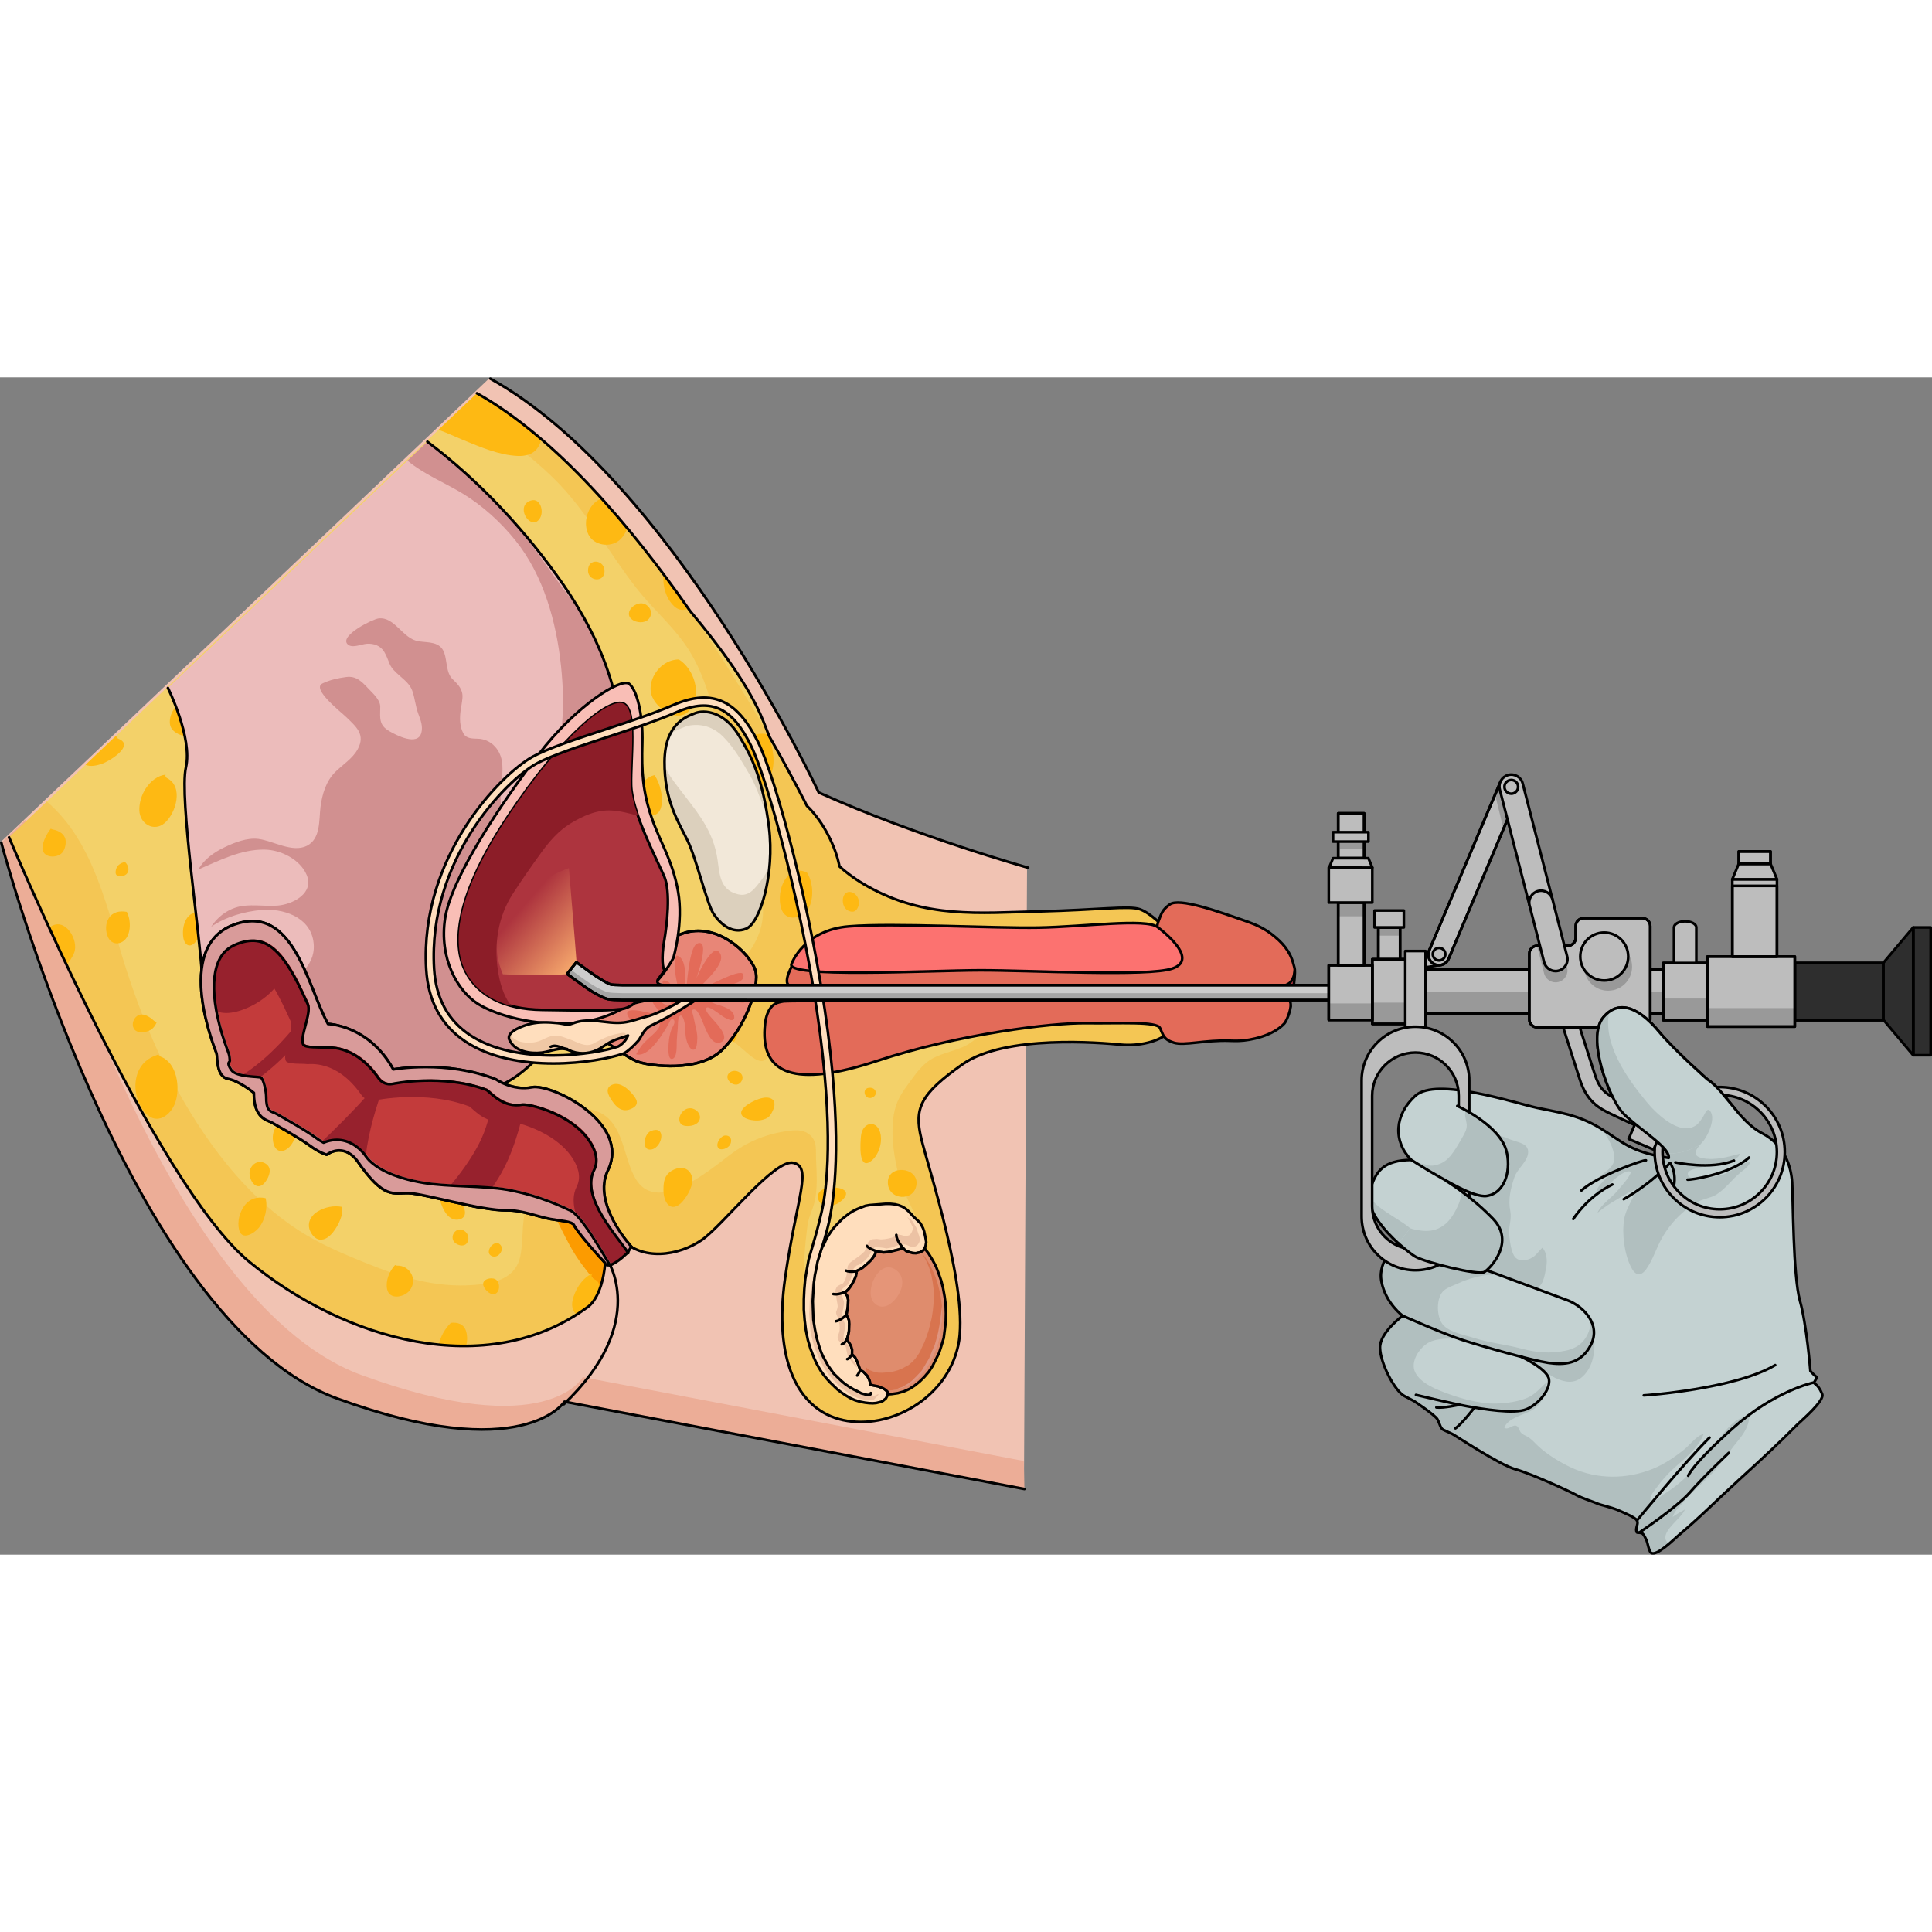 <?xml version="1.0" encoding="utf-8"?>
<!-- Created by: Science Figures, www.sciencefigures.org, Generator: Science Figures Editor -->
<!DOCTYPE svg PUBLIC "-//W3C//DTD SVG 1.1//EN" "http://www.w3.org/Graphics/SVG/1.1/DTD/svg11.dtd">
<svg version="1.1" id="Layer_1" xmlns="http://www.w3.org/2000/svg" xmlns:xlink="http://www.w3.org/1999/xlink" 
	 width="800px" height="800px" viewBox="0 0 732.784 446.535" enable-background="new 0 0 732.784 446.535"
	 xml:space="preserve">
<rect x="0" y="0" width="732.784" height="446.535" fill="#808080" stroke="none"/>
<g>
	<g>
		<path fill="#F1C3B3" d="M0.074,176.423c0,0,47.95,181.754,127.29,210.753c70.613,25.808,86.319,1.235,86.319,1.235l174.69,33.226
			l1.17-235.75c0,0-42.248-11.791-79.427-28.537c0,0-55.543-118.661-124.566-156.958L0.074,176.423z"/>
		<path fill="none" stroke="#000000" stroke-linecap="round" stroke-linejoin="round" stroke-miterlimit="10" d="M389.972,185.995
			c0,0-42.249-11.791-79.427-28.535c0,0-55.544-118.662-124.568-156.96"/>
		<path fill="#ECAD97" d="M0.5,176.531l9.332-8.856c0,0,47.951,181.752,127.292,210.754c70.612,25.808,83.915,0.778,83.915,0.778
			l167.271,31.799l0.245,10.631L214.11,388.519c0,0-15.706,24.574-86.319-1.234C48.451,358.284,0.5,176.531,0.5,176.531z"/>
		<path fill="#F3D169" d="M441.146,208.199c0,0-4.751-5.008-8.804-6.45c-4.053-1.444-15.398,0.243-38.166,0.815
			c-22.769,0.571-43.249,2.765-65.113-9.504c-4.098-2.299-7.598-4.81-10.666-7.582c-1.35-7.157-5.947-16.81-12.348-22.962
			c0,0-5.195-10.515-14.233-26.271c-0.769-1.965-1.563-3.981-2.394-6.059c-4.983-12.489-16.018-27.664-27.688-41.595
			c-22.235-31.896-50.8-65.707-80.842-82.547L3.426,174.476c0,0,55.062,131.33,91.121,160.976
			c36.06,29.65,89.965,45.316,128.327,17.189c0,0,5.435-3.109,6.673-16.706c0,0,0.527-4.908-3.176-5.531
			c-3.707-0.626-7.521-10.607-10.338-10.892c-2.813-0.284-13.32-5.393-21.923-4.621c-8.603,0.771-12.9,0.116-17.192-1.129
			c-4.295-1.247-12.583-6.704-20.59-5.907c-8.01,0.801-16.279-6.414-19.662-13.258c-3.383-6.842-8.889-2.21-10.672-1.405
			c-1.78,0.804-10.201-7.171-14.492-9.311c-4.289-2.139-7.549-3.48-10.058-6.127c-2.511-2.645-0.269-7.434-4.851-10.178
			c-4.588-2.746-10.223-2.128-10.497-7.783c-0.275-5.652-14.249-33.492-2.78-46.741c11.467-13.248,30.247-0.912,36.85,16.772
			c6.604,17.688,3.945,16.322,5.576,16.553c1.629,0.227,7.791-1.229,22.549,16.404c0,0,23.086-3.446,38.92,4.294
			c0,0,7.031,4.667,11.484,3.399c2.857-0.814,7.397-1.156,15.162,4.45l-1.858,32.195c0.004,7.209,8.272,8.85,12.833,12.706
			c2.475,2.092,8.306,3.991,10.368,6.396c7.96,9.287,22.353,7.004,31.16,0.834c7.88-5.521,27.476-30.863,34.643-29.116
			c7.168,1.748,1.173,13.045-3.221,43.714c-4.394,30.67,4.546,50.062,21.995,53.862c17.449,3.8,39.222-8.051,43.639-28.234
			c4.418-20.184-11.265-67.141-13.989-78.589c-2.727-11.447-0.456-16.816,15.679-28.17c16.133-11.353,52.854-8.116,59.777-7.44
			c6.922,0.677,14.773-1.003,18.64-4.818C447.39,244.45,441.146,208.199,441.146,208.199z"/>
		<path fill="#FD9B00" d="M229.547,335.935c0,0,0.527-4.908-3.176-5.531c-3.707-0.626-7.521-10.607-10.338-10.892
			c-1.041-0.105-3.139-0.871-5.801-1.755c2.647,5.184,5.079,10.541,8.208,15.412c2.731,4.249,6.079,8.118,9.214,12.1
			C228.48,342.912,229.189,339.863,229.547,335.935z"/>
		<g>
			<path opacity="0.2" fill="#FD9B00" d="M441.146,208.199c0,0-4.751-5.008-8.804-6.45c-4.053-1.444-15.398,0.243-38.166,0.815
				c-22.769,0.571-43.249,2.765-65.113-9.504c-4.098-2.299-7.598-4.81-10.666-7.582c0-0.002,0-0.003,0-0.005
				c-0.08-0.422-0.175-0.854-0.277-1.293c-0.026-0.112-0.055-0.227-0.082-0.343c-0.092-0.372-0.189-0.748-0.295-1.13
				c-0.021-0.076-0.041-0.152-0.063-0.229c-0.278-0.979-0.609-1.986-0.983-3.008c-0.005-0.017-0.011-0.03-0.017-0.047
				c-2.18-5.938-5.913-12.372-10.631-16.908c0,0-58.998-119.388-125.156-156.472l-8.835,8.387c2.903,0.716,5.749,1.74,8.451,2.945
				c11.038,4.922,20.864,12.488,29.461,20.908c12.49,12.232,20.78,28.094,31.503,41.777c5.711,7.285,12.825,13.414,18.193,20.968
				c5.104,7.18,8.171,15.53,10.496,23.971c4.584,16.646,5.398,34.232,11.129,50.573c3.807,10.845,10.563,21.595,7.211,33.469
				c-2.115,7.502-7.928,13.759-13.046,19.372c-6.165,6.759-13.751,12.641-19.271,19.979c8.228,0.538,15.975,0.739,18.831,1.832
				c6.218,2.38,11.521,11.246,15.238,8.605c3.717-2.642,0.919-7.677,5.821-10.554c4.904-2.881,4.748-0.663,6.688-4.28
				c1.943-3.617,4.599,0.073,5.181,2.775c0.582,2.699,4.457-2.16,4.328-7.362c-0.128-5.201,0.917-6.782,3.595-9.325
				c1.844-1.749,2.924-5.853,2.182-12.652c0.447,0.32,0.9,0.619,1.373,0.871c12.269,6.576,28.449,4.849,41.688,3.223
				c14.909-1.834,28.799-5.072,43.506-0.68c5.219,1.56,15.203,3.989,12.877,10.949c-1.34,4.012-5.888,7.795-9.855,9.08
				c-2.382,0.771-5.166,0.572-7.621,1.015c-4.366,0.786-8.778,1.912-13.079,2.987c-5.006,1.252-10.223,2.565-14.866,4.857
				c-2.18,1.075-3.751,2.746-5.883,3.797c-3.857,1.9-8.215,2.604-12.064,4.578c-4.504,2.305-7.083,6.473-9.971,10.381
				c-3.202,4.332-4.888,7.711-5.426,13.218c-0.723,7.399,0.495,14.582,2.315,21.78c1.749,6.907,6.346,12.884,7.787,19.82
				c1.247,5.998,1.525,11.83,0.857,17.918c-1.31,11.954-8.412,24.47-20.137,29.035c-10.803,4.206-21.693-8.936-23.951-18.272
				c-1.488-6.144-0.834-12.717-0.455-18.979c0.225-3.726,0.627-7.529,1.104-11.232c0.414-3.22,1.882-5.787,2.658-8.841
				c1.286-5.061,0.826-11.304,0.606-16.459c-0.142-3.31,0.473-6.412-2.026-8.847c-2.648-2.578-6.051-2.174-9.518-1.663
				c-7.81,1.149-14.789,4.141-21.08,8.895c-8.029,6.067-28.035,23.096-36.023,8.741c-3.588-6.45-4.063-14.7-8.45-20.631
				c-4.29-5.803-10.104-5.509-16.366-6.369l-2.285-0.062l-1.765,30.576c0.004,7.209,8.272,8.85,12.833,12.706
				c2.475,2.092,8.306,3.991,10.368,6.396c7.96,9.287,22.353,7.004,31.16,0.834c7.88-5.521,27.476-30.863,34.643-29.116
				c7.168,1.748,1.173,13.045-3.221,43.714c-4.394,30.67,4.546,50.062,21.995,53.862c17.449,3.8,39.222-8.051,43.639-28.234
				c4.418-20.184-11.265-67.141-13.989-78.589c-2.727-11.447-0.456-16.816,15.679-28.17c16.133-11.353,52.854-8.116,59.777-7.44
				c6.922,0.677,14.773-1.003,18.64-4.818C447.39,244.45,441.146,208.199,441.146,208.199z"/>
			<path fill="#FEB913" d="M317.885,313.232c2.02-1.221,4.957-4.114,1.24-5.479c-2.688-0.986-9.45-0.697-8.881,3.458
				C310.744,314.863,315.428,314.717,317.885,313.232z"/>
			<path opacity="0.2" fill="#FD9B00" d="M3.426,174.476l14.312-13.582c18.255,15.48,23.101,41.9,30.19,63.771
				c7.546,23.294,17.652,45.788,31.97,65.747c9.788,13.646,21.817,26.331,36.356,34.965c6.702,3.979,13.955,7.043,21.159,9.995
				c7.542,3.091,15.279,5.933,23.284,7.578c7.423,1.526,14.701,1.918,22.225,0.985c6.568-0.815,12.823-3.252,14.369-10.363
				c1.32-6.056,0.438-12.544,2.188-18.517c7.166,0.933,14.311,4.228,16.555,4.456c2.816,0.284,6.631,10.266,10.338,10.892
				c3.703,0.623,3.176,5.531,3.176,5.531c-1.238,13.597-6.673,16.706-6.673,16.706c-38.362,28.127-92.268,12.461-128.327-17.189
				C58.487,305.806,3.426,174.476,3.426,174.476z"/>
			<path fill="#FEB913" d="M203.741,26.986c-1.728,2.319-4.636,2.944-7.39,2.824c-7.197-0.308-14.209-3.414-20.787-6.09
				c-2.945-1.2-6.07-2.717-9.262-3.828l14.59-13.848c8.272,4.638,16.432,10.561,24.379,17.376
				C205.063,24.665,204.564,25.883,203.741,26.986z"/>
			<path fill="#FEB913" d="M234.891,61.804c-3.438,2.886-9.729,2.004-11.737-2.265c-1.546-3.291-1.037-7.477,1.057-10.436
				c1.098-1.556,2.448-2.593,3.946-3.182c3.328,3.675,6.593,7.45,9.785,11.292C237.277,59.027,236.269,60.648,234.891,61.804z"/>
			<path fill="#FEB913" d="M255.711,86.832c-3.18-2.998-4.486-7.767-4.023-12.158c3.254,4.35,6.398,8.712,9.432,13.045
				C259.314,88.489,257.377,88.404,255.711,86.832z"/>
			<path fill="#FEB913" d="M254.808,107.393c0.944-0.271,1.845-0.389,2.698-0.387c5.793,3.646,8.709,13.039,4.477,18.802
				c-4.604,6.267-14.496-0.593-15.178-6.772C246.25,114.043,250.002,108.764,254.808,107.393z"/>
			<path fill="#FEB913" d="M291.674,152.049c-3.484,5.46-10.313,3.829-11.563-2.084c-0.939-4.44,0.164-10.137,3.902-13.071
				c2.169-1.698,4.581-2.011,6.984-1.529C293.58,140.738,294.466,147.674,291.674,152.049z"/>
			<path fill="#FEB913" d="M272.688,237.716c5.225,1.325,9.088,9.237,5.896,14.032c-0.078,0.115-0.159,0.224-0.24,0.333
				c-1.076-0.763-2.187-1.418-3.327-1.855c-1.22-0.467-3.345-0.77-6.009-1.006C268.534,244.8,270.045,240.817,272.688,237.716z"/>
			<path fill="#FEB913" d="M246.727,234.607c4.825-1.824,8.107,4.791,7.709,8.714c-0.168,1.643-0.91,3.521-2.148,4.793
				c-2.571-0.208-5.121-0.47-7.52-0.817c-0.777-1.072-1.298-2.391-1.561-3.685c-0.779-3.83-0.096-7.039,1.898-9.545
				C245.434,234.543,246.048,234.863,246.727,234.607z"/>
			<path fill="#FEB913" d="M166.434,366.912c0.604-3.122,2.427-6.192,4.546-8.277c0.008-0.008,0.015-0.013,0.02-0.019
				c2.532-0.29,5.036,0.413,5.835,3.361c0.475,1.746,0.46,3.658-0.076,5.405C173.332,367.409,169.885,367.25,166.434,366.912z"/>
			<path fill="#FEB913" d="M222.874,352.641c-1.298,0.949-2.614,1.835-3.945,2.686c-1.705-0.545-2.241-3.123-1.765-5.224
				c0.867-3.808,3.202-7.755,6.641-9.773c0.338-0.198,0.672-0.366,1.007-0.52c-0.622,0.568-0.639,1.841,0.426,2.2
				c2.093,0.705,2.407,2.601,1.845,4.738C225.143,351.337,222.874,352.641,222.874,352.641z"/>
			<path fill="#FEB913" d="M92.656,314.262c2.098-2.848,5.006-3.637,8.096-2.931c0.888,3.757-0.28,8.339-2.489,11.13
				c-1.72,2.17-6.571,5.199-7.597,0.801C89.963,320.246,90.834,316.741,92.656,314.262z"/>
			<path fill="#FEB913" d="M108.15,293.087c-2.183,1.031-3.842-0.215-4.404-2.424c-0.555-2.201-0.36-5.112,1.344-6.81
				c0.744-0.746,1.604-1.141,2.507-1.306c0.091,0.017,0.19,0.021,0.296,0.014c0.332-0.026,0.633-0.021,0.922-0.001
				c0.828,0.407,1.696,0.829,2.62,1.288C113.259,286.329,111.264,291.613,108.15,293.087z"/>
			<path fill="#FEB913" d="M71.719,204.192c1.193-1.104,2.547-1.385,3.917-1.196c1.37,3.331,0.399,8.646-1.233,10.854
				c-2.126,2.878-4.413,1.659-4.883-1.419C69.111,209.736,69.617,206.139,71.719,204.192z"/>
			<path fill="#FEB913" d="M41.256,205.132c1.59-2.468,4.236-2.831,6.844-2.391c1.612,3.153,1.635,8.336-0.816,10.675
				c-2.092,1.993-5.063,1.625-6.297-1.039C39.967,210.178,39.908,207.224,41.256,205.132z"/>
			<path fill="#FEB913" d="M28.092,218.327c-0.675,1.666-1.673,3.152-2.887,4.461c-2.412-5.078-4.685-9.943-6.783-14.501
				c0.297,0.132,0.653,0.136,1.029-0.093C24.869,204.888,30.02,213.57,28.092,218.327z"/>
			<path fill="#FEB913" d="M22.579,181.093c-2.712,1.448-6.919,0.538-6.44-3.154c0.285-2.187,1.471-4.655,3.151-6.794
				c0.146,0.158,0.353,0.277,0.638,0.327c2.446,0.427,4.98,1.86,4.991,4.692C24.927,177.975,24.324,180.162,22.579,181.093z"/>
			<path fill="#FEB913" d="M38.623,146.591c-1.729,0.577-4.357,1.25-6.171,0.338l11.665-11.071c0,0.495,0.249,1,0.826,1.232
				C51.34,139.658,41.33,145.691,38.623,146.591z"/>
			<path fill="#FEB913" d="M78.563,120.061c2.281,3.536,0.134,9.858-2.452,12.771c-2.014,2.263-4.761,3.951-7.835,2.726
				c-1.849-0.737-3.604-2.023-3.829-4.148C63.75,124.793,72.302,118.537,78.563,120.061z"/>
			<path fill="#FEB913" d="M47.41,183.84c1.993,1.833,1.834,5.024-1.382,5.372c-1.183,0.13-2.265-0.226-2.192-1.598
				C43.957,185.336,45.539,184.142,47.41,183.84z"/>
			<path fill="#FEB913" d="M58.543,152.443c1.406-1.038,2.839-1.578,4.254-1.747c-0.15,0.479-0.024,1.013,0.566,1.313
				c6.285,3.2,3.454,13.105-0.785,16.925c-4.071,3.666-9.582,0.502-9.723-4.684C52.736,159.802,54.939,155.105,58.543,152.443z"/>
			<path fill="#FEB913" d="M50.658,246.817c-0.727-1.558-0.066-3.576,1.299-4.567c2.163-1.573,4.863,0.314,6.459,1.794
				c0.345,0.319,0.744,0.395,1.107,0.318c-0.485,1.32-1.316,2.488-2.381,3.134C55.459,248.517,51.725,249.106,50.658,246.817z"/>
			<path fill="#FEB913" d="M66.477,275.073c-1.654,4.774-6.918,8.656-11.143,4.142c-3.137-3.354-4.604-8.71-3.717-13.222
				c0.97-4.933,4.115-7.925,8.521-9.144c0.109,0.332,0.354,0.626,0.766,0.782C67.219,260,68.415,269.466,66.477,275.073z"/>
			<path fill="#FEB913" d="M120.463,316.376c2.779-1.671,6.137-2.342,9.236-1.752c0.345,1.38,0.038,3.158-0.654,4.888
				c-1.107,2.764-3.984,7.781-7.582,7.553c-2.297-0.146-4.051-2.821-4.285-4.941C116.914,319.719,118.467,317.576,120.463,316.376z"
				/>
			<path fill="#FEB913" d="M149.86,336.686c0.187,0.147,0.438,0.236,0.749,0.229c4.921-0.131,7.956,5.397,4.744,9.449
				c-2.049,2.587-7.724,3.686-8.531-0.561C146.211,342.598,147.645,339.027,149.86,336.686z"/>
			<path fill="#FEB913" d="M173.729,319.471c-2.802,0.343-4.7-2.102-5.744-4.396c-0.563-1.234-1.084-2.701-1.489-4.265
				c3.193,0.665,6.085,1.593,8.372,2.32C176.686,315.32,177.418,319.017,173.729,319.471z"/>
			<path fill="#FEB913" d="M248.281,150.884c2.17,3.35,3.16,7.805,2.639,11.3c-0.473,3.184-2.653,4.821-5.832,3.52
				c-1.625-0.664-2.73-2.072-3.066-3.794c-0.685-3.517,0.838-8.108,3.969-10.094C246.762,151.324,247.525,151.037,248.281,150.884z"
				/>
			<path fill="#FEB913" d="M298.861,189.082c2.275-2.383,4.82-2.367,7.197-1.287c2.454,3.838,2.63,9.917,0.697,13.468
				c-2.317,4.262-9.03,5.491-10.53-0.046C295.166,197.315,295.985,192.089,298.861,189.082z"/>
		</g>
		<path fill="none" stroke="#000000" stroke-linecap="round" stroke-linejoin="round" stroke-miterlimit="10" d="M3.426,174.476
			c0,0,55.062,131.33,91.121,160.976c36.06,29.65,89.965,45.316,128.327,17.189c0,0,5.435-3.109,6.673-16.706
			c0,0,0.527-4.908-3.176-5.531c-3.707-0.626-7.521-10.607-10.338-10.892c-2.813-0.284-13.32-5.393-21.923-4.621
			c-8.603,0.771-12.9,0.116-17.192-1.129c-4.295-1.247-12.583-6.704-20.59-5.907c-8.01,0.801-16.279-6.414-19.662-13.258
			c-3.383-6.842-8.889-2.21-10.672-1.405c-1.78,0.804-10.201-7.171-14.492-9.311c-4.289-2.139-7.549-3.48-10.058-6.127
			c-2.511-2.645-0.269-7.434-4.851-10.178c-4.588-2.746-10.223-2.128-10.497-7.783c-0.275-5.652-14.249-33.492-2.78-46.741
			c11.467-13.248,30.247-0.912,36.85,16.772c6.604,17.688,3.945,16.322,5.576,16.553c1.629,0.227,7.791-1.229,22.549,16.404
			c0,0,23.086-3.446,38.92,4.294c0,0,7.031,4.667,11.484,3.399c2.857-0.814,7.397-1.156,15.162,4.45l-1.858,32.195
			c0.004,7.209,8.272,8.85,12.833,12.706c2.475,2.092,8.306,3.991,10.368,6.396c7.96,9.287,22.353,7.004,31.16,0.834
			c7.88-5.521,27.476-30.863,34.643-29.116c7.168,1.748,1.173,13.045-3.221,43.714c-4.394,30.67,4.546,50.062,21.995,53.862
			c17.449,3.8,39.222-8.051,43.639-28.234c4.418-20.184-11.265-67.141-13.989-78.589c-2.727-11.447-0.456-16.816,15.679-28.17
			c16.133-11.353,52.854-8.116,59.777-7.44c6.922,0.677,14.773-1.003,18.64-4.818c3.867-3.814-2.377-40.065-2.377-40.065
			s-4.751-5.008-8.804-6.45c-4.053-1.444-15.398,0.243-38.166,0.815c-22.769,0.571-43.249,2.765-65.113-9.504
			c-4.098-2.299-7.598-4.81-10.666-7.582c-1.35-7.157-5.947-16.81-12.348-22.962c0,0-5.195-10.515-14.233-26.271
			c-0.769-1.965-1.563-3.981-2.394-6.059c-4.983-12.489-16.018-27.664-27.688-41.595c-22.235-31.896-50.8-65.707-80.842-82.547"/>
		<path fill="#ECBCBB" d="M63.689,117.819c0,0,9.389,18.842,6.817,30.151c-2.573,11.308,5.532,64.592,6.095,78.661
			c11.594,5.163,23.188,10.328,34.783,15.491c6.549,2.916,14.273,5.192,20.432,8.722c9.119,5.225,13.938,17.104,25.61,17.612
			c5.011,0.218,9.452-1.622,14.374-0.411c4.996,1.229,6.466,3.11,12.33,2.102c11.361-1.956,18.502-11.043,26.741-18.864
			c3.759-3.565,10.048-7.636,12.706-12.041c2.558-4.234,2.223-10.841,2.14-15.804c-0.231-13.641-7.956-26.66-4.373-40.739
			c2.979-11.695,11.478-19.104,13.391-30.957c4.151-25.722-6.478-51.962-20.87-72.798c-14.027-20.31-31.979-39.649-51.762-54.527
			L63.689,117.819z"/>
		<path fill="#D19090" d="M168.245,29.241c-2.028-1.65-4.071-3.267-6.142-4.824l-7.557,7.169
			c6.206,5.192,14.104,8.318,20.953,12.495c7.563,4.61,14.446,10.872,19.987,17.765c10.69,13.304,15.521,30.879,17.292,47.575
			c1.693,16.009,1.1,34.072-7.44,48.212c-1.88,3.116-4.364,5.951-7.239,8.179c-1.259,0.975-3.188,2.172-4.879,1.656
			c-3.461-1.054-3.335-6.032-3.342-8.908c-0.008-4.237,1.205-8.913,0.467-13.106c-0.816-4.653-4.38-8.254-9.081-8.393
			c-1.974-0.058-4.374,0.03-5.488-1.978c-1.452-2.612-1.467-5.879-1.06-8.763c0.222-1.568,0.553-3.111,0.68-4.694
			c0.256-3.269-1.576-5.075-3.747-7.17c-2.52-2.434-2.025-6.993-3.187-10.067c-1.609-4.258-5.874-3.707-9.678-4.275
			c-6.066-0.906-8.971-9.373-15.176-8.68c-2.223,0.248-14.552,6.348-11.924,9.634c1.572,1.963,5.457,0.09,7.494-0.022
			c2.635-0.146,5.125,0.697,6.555,3.066c0.858,1.419,1.387,2.956,2.014,4.483c0.78,1.899,2.236,3.129,3.721,4.472
			c1.914,1.73,4.01,3.29,4.903,5.813c1.028,2.904,1.205,5.907,2.313,8.818c0.86,2.254,1.784,4.706,1.125,7.126
			c-1.395,5.125-9.487,0.925-12.029-0.564c-2.095-1.227-3.282-2.463-3.539-4.937c-0.152-1.481,0.008-2.986-0.018-4.473
			c-0.047-2.6-2.835-5.027-4.482-6.769c-2.477-2.622-4.559-4.927-8.443-4.421c-3.045,0.398-6.242,1.101-9.014,2.451
			c-4.207,2.05,7.033,10.803,8.938,12.654c3.863,3.75,7.494,6.657,4.465,12.253c-1.943,3.591-5.771,5.912-8.594,8.735
			c-3.451,3.45-4.931,8.47-5.527,13.177c-0.629,4.935,0.131,12.05-5.145,14.737c-5.495,2.796-12.875-1.9-18.392-2.592
			c-4.36-0.55-9.184,1.387-13.011,3.23c-3.799,1.826-7.732,4.556-9.758,8.354c8.045-3.445,16.078-7.635,25.006-7.541
			c6.176,0.065,13.439,3.64,16.006,9.513c3.052,6.987-5.153,11.224-10.835,11.719c-4.526,0.393-9.058-0.482-13.583,0.184
			c-4.828,0.709-9.139,3.79-11.766,7.867c5.546-3.821,12.606-5.811,19.075-6.369c8.071-0.698,18.128,2.509,19.659,11.614
			c1.514,8.997-5.742,13.432-11.33,18.612c-0.92,0.858-1.648,1.654-2.209,2.416c-1.05,1.428-1.501,2.729-1.54,4.045
			c2.546,1.135,5.093,2.269,7.64,3.403c6.549,2.916,14.273,5.192,20.432,8.722c9.119,5.225,13.938,17.104,25.61,17.612
			c5.011,0.218,9.452-1.622,14.374-0.411c4.996,1.229,6.466,3.11,12.33,2.102c11.361-1.956,18.502-11.043,26.741-18.864
			c3.759-3.565,10.048-7.636,12.706-12.041c2.558-4.234,2.223-10.841,2.14-15.804c-0.231-13.641-7.956-26.66-4.373-40.739
			c2.979-11.695,11.478-19.104,13.391-30.957c3.613-22.391-3.978-45.171-15.495-64.44c-8.789-10.397-15.9-22.716-24.984-32.698
			C186.168,45.713,177.551,36.982,168.245,29.241z"/>
		<path fill="none" stroke="#000000" stroke-linecap="round" stroke-linejoin="round" stroke-miterlimit="10" d="M0.5,176.531
			c0,0,47.951,181.753,127.291,210.753c70.613,25.809,86.319,1.234,86.319,1.234l174.445,33.118"/>
		<path fill="none" stroke="#000000" stroke-linecap="round" stroke-linejoin="round" stroke-miterlimit="10" d="M230.132,334.337
			c0,0,16.614,23.779-16.282,55.151"/>
		<path fill="#ECBCBB" d="M73.617,190.044c8.377-3.331,17.251-8.901,26.584-8.421c3.428,0.176,6.594,1.117,9.414,3.121
			c2.162,1.535,5.541,4.501,4.671,7.571c-2.315,8.164-15.058,5.068-21.136,5.549c-8.223,0.65-15.56,6.755-17.629,14.711
			c-0.299,1.142,1.176,2.209,2.063,1.256c4.874-5.244,12.592-8.175,19.57-9.084c6.718-0.873,17.686,0.293,19.113,8.782
			c1.432,8.513-6.865,15.575-13.736,18.737c-2.311,1.062-4.752,1.939-7.235,2.527l-18.964-8.446
			c-0.258-6.455-2.102-21.166-3.776-36.292C72.876,190.179,73.252,190.188,73.617,190.044z"/>
		<path fill="none" stroke="#000000" stroke-linecap="round" stroke-linejoin="round" stroke-miterlimit="10" d="M63.689,117.819
			c0,0,9.389,18.842,6.817,30.151c-2.573,11.308,5.532,64.592,6.095,78.661c11.594,5.163,23.188,10.328,34.783,15.491
			c6.549,2.916,14.273,5.192,20.432,8.722c9.119,5.225,13.938,17.104,25.61,17.612c5.011,0.218,9.452-1.622,14.374-0.411
			c4.996,1.229,6.466,3.11,12.33,2.102c11.361-1.956,18.502-11.043,26.741-18.864c3.759-3.565,10.048-7.636,12.706-12.041
			c2.558-4.234,2.223-10.841,2.14-15.804c-0.231-13.641-7.956-26.66-4.373-40.739c2.979-11.695,11.478-19.104,13.391-30.957
			c4.151-25.722-6.478-51.962-20.87-72.798c-14.027-20.31-31.979-39.649-51.762-54.527"/>
		<path fill="none" stroke="#000000" stroke-linecap="round" stroke-linejoin="round" stroke-miterlimit="10" d="M239.527,329.791
			c0,0-15.178-16.345-8.959-29.07c8.799-18.012-21.402-32.915-28.803-31.466c-7.4,1.445-13.633-2.976-13.633-2.976
			c-18.808-7.494-38.969-3.793-38.969-3.793c-9.293-16.893-24.765-17.233-24.765-17.233c-7.724-13.824-13.019-46.224-35.938-37.538
			c-22.92,8.684-6.68,47.469-6.304,48.735c0.378,1.266-0.202,8.747,4.273,9.583c4.478,0.834,9.871,5.334,9.871,5.334
			c-0.064,9.947,5.326,10.387,6.87,11.3c1.546,0.912,10.6,5.92,14.295,8.675c3.698,2.758,6.414,3.495,6.414,3.495
			c7.047-4.737,11.639,2.37,11.639,2.37c10.16,14.717,13.635,12.053,19.479,12.206c5.842,0.15,27.414,6.691,37.274,6.528
			c5.77-0.092,11.534,2.387,16.543,3.306c3.556,0.651,8.126,0.848,8.837,2.205c1.779,3.396,9.727,12.167,11.895,14.482
			c2.17,2.316,3.008-2.162,3.008-2.162L239.527,329.791z"/>
		<g>
			<path fill="#D99B9A" d="M239.527,329.791c0,0-15.178-16.345-8.959-29.07c8.799-18.012-21.402-32.915-28.803-31.466
				c-7.4,1.445-13.633-2.976-13.633-2.976c-18.808-7.494-38.969-3.793-38.969-3.793c-9.293-16.893-24.765-17.233-24.765-17.233
				c-7.724-13.824-13.019-46.224-35.938-37.538c-22.92,8.684-6.68,47.469-6.304,48.735c0.378,1.266-0.202,8.747,4.273,9.583
				c4.478,0.834,9.871,5.334,9.871,5.334c-0.064,9.947,5.326,10.387,6.87,11.3c1.546,0.912,10.6,5.92,14.295,8.675
				c3.698,2.758,6.414,3.495,6.414,3.495c7.047-4.737,11.639,2.37,11.639,2.37c10.16,14.717,13.635,12.053,19.479,12.206
				c5.842,0.15,27.414,6.691,37.274,6.528c5.77-0.092,11.534,2.387,16.543,3.306c3.556,0.651,8.126,0.848,8.837,2.205
				c1.779,3.396,9.727,12.167,11.895,14.482C231.717,338.251,239.527,329.791,239.527,329.791z"/>
			<path fill="#ED9D9D" d="M238.191,331.985c-4.043-6.32-17.604-21.168-12.485-31.644c0.587-1.201,2.376-4.86-1.712-11.045
				c-6.719-10.165-22.04-13.969-25.298-13.874c-7.328,1.404-11.692-4.093-13.667-5.522c-16.625-6.313-35.49-2.372-35.682-2.33
				c-2.029,0.436-4.129-0.39-5.313-2.093c-9.469-13.621-19.946-11.473-20.594-11.646c-1.517-0.271-7.234,0.175-7.989-1.173
				c-1.507-2.7,3.241-11.943,1.708-15.286c-3.119-6.806-6.656-14.517-11.268-19.358c-4.613-4.846-9.264-5.895-15.551-3.513
				c-1.687,0.639-3.131,1.52-4.291,2.623c-6.248,5.928-5.926,20.21,0.859,38.202c0.186,0.494,0.296,0.812,0.33,0.928
				c0.238,0.792,0.289,1.549,0.361,2.51c0.049,0.678-1.463,0.544,0.518,3.484c1.98,2.942,10.684,2.438,11.309,2.959
				c1.18,0.984,1.975,5.717,1.967,7.254c-0.031,4.857,1.273,5.379,2.652,5.93c0.48,0.191,1.029,0.414,1.593,0.745
				c0.267,0.158,0.776,0.447,1.447,0.829c3.452,1.965,9.874,5.62,13.101,8.026c1.158,0.865,2.179,1.469,2.968,1.879
				c2.974-1.271,5.574-1.19,7.388-0.816c5.101,1.047,8.07,5.137,8.622,5.956c2.782,4.029,9.985,8.167,22.126,10.15
				c9.209,1.504,22.629,1.049,31.216,2.52c13.304,2.282,23.425,7.646,23.785,7.741c4.339,1.124,13.537,17.907,15.805,21.424"/>
			<path fill="#C33B3B" d="M238.191,331.985c-4.043-6.32-17.604-21.168-12.485-31.644c0.587-1.201,2.376-4.86-1.712-11.045
				c-6.719-10.165-22.04-13.969-25.298-13.874c-7.328,1.404-11.692-4.093-13.667-5.522c-16.625-6.313-35.49-2.372-35.682-2.33
				c-2.029,0.436-4.129-0.39-5.313-2.093c-9.469-13.621-19.946-11.473-20.594-11.646c-1.517-0.271-7.234,0.175-7.989-1.173
				c-1.507-2.7,3.241-11.943,1.708-15.286c-3.119-6.806-6.656-14.517-11.268-19.358c-4.613-4.846-9.264-5.895-15.551-3.513
				c-1.687,0.639-3.131,1.52-4.291,2.623c-6.248,5.928-5.926,20.21,0.859,38.202c0.186,0.494,0.296,0.812,0.33,0.928
				c0.238,0.792,0.289,1.549,0.361,2.51c0.049,0.678-1.463,0.544,0.518,3.484c1.98,2.942,10.684,2.438,11.309,2.959
				c1.18,0.984,1.975,5.717,1.967,7.254c-0.031,4.857,1.273,5.379,2.652,5.93c0.48,0.191,1.029,0.414,1.593,0.745
				c0.267,0.158,0.776,0.447,1.447,0.829c3.452,1.965,9.874,5.62,13.101,8.026c1.158,0.865,2.179,1.469,2.968,1.879
				c2.974-1.271,5.574-1.19,7.388-0.816c5.101,1.047,8.07,5.137,8.622,5.956c2.782,4.029,9.985,8.167,22.126,10.15
				c9.209,1.504,22.629,1.049,31.216,2.52c13.304,2.282,23.425,7.646,23.785,7.741c4.339,1.124,13.537,17.907,15.805,21.424"/>
			<path fill="#97212D" d="M218.197,316.586c-0.891-3.355-0.929-6.65,0.51-9.602c0.588-1.201,2.375-4.859-1.711-11.045
				c-6.723-10.166-22.04-13.968-25.299-13.874c-7.326,1.403-11.693-4.093-13.664-5.521c-16.629-6.314-35.492-2.372-35.684-2.333
				c-2.029,0.436-4.127-0.389-5.313-2.092c-9.47-13.62-19.948-11.472-20.597-11.647c-1.516-0.27-7.233,0.177-7.984-1.172
				c-1.509-2.7,3.237-11.944,1.707-15.286c-3.12-6.806-6.657-14.517-11.269-19.358c-4.615-4.846-9.264-5.895-15.551-3.513
				c-0.016,0.004-0.031,0.013-0.049,0.019c0.703-1.604,1.619-2.961,2.756-4.038c1.16-1.104,2.604-1.984,4.291-2.623
				c6.287-2.382,10.938-1.333,15.551,3.513c4.611,4.842,8.148,12.553,11.268,19.358c1.533,3.343-3.215,12.586-1.708,15.286
				c0.755,1.348,6.473,0.902,7.989,1.173c0.647,0.174,11.125-1.975,20.594,11.646c1.184,1.703,3.283,2.528,5.313,2.093
				c0.191-0.042,19.057-3.982,35.682,2.33c1.975,1.43,6.339,6.927,13.667,5.522c3.258-0.095,18.579,3.709,25.298,13.874
				c4.088,6.185,2.299,9.844,1.712,11.045c-5.118,10.476,8.442,25.323,12.485,31.644l-6.095,4.859
				C230.124,333.785,222.896,320.673,218.197,316.586z"/>
			<path fill="#97212D" d="M94.993,238.604c-3.543,1.69-8.09,3.229-12.034,2.1c-0.309-0.09-0.597-0.192-0.873-0.307
				c-1.959-10.614-0.792-18.76,3.546-22.875c1.16-1.102,2.604-1.985,4.292-2.623c6.286-2.381,10.936-1.332,15.551,3.513
				c0.711,0.749,1.398,1.57,2.059,2.44C109.564,228.454,101.236,235.623,94.993,238.604z"/>
			<path fill="#97212D" d="M115.35,247.768c-2.973,5.438-7.754,10.218-12.281,14.112c-1.354,1.166-2.842,2.409-4.43,3.604
				c-1.077-0.201-4.137-0.221-6.811-0.778c10.049-6.396,18.688-16.142,25.218-25.352
				C117.098,241.625,116.053,244.906,115.35,247.768z"/>
			<path fill="#97212D" d="M138.71,295.358c-0.615-0.905-3.567-4.877-8.586-5.906c-1.815-0.374-4.417-0.455-7.387,0.815
				c-0.218-0.113-0.458-0.244-0.708-0.388c1.157-1.055,2.27-2.122,3.34-3.159c6.568-6.397,13.004-13.064,18.846-20.145
				c0.495,0.495,1.084,0.87,1.719,1.125C142.607,276.703,139.814,285.958,138.71,295.358z"/>
			<path fill="#97212D" d="M195.605,289.047c-1.696,5.262-3.857,10.316-6.785,15.02c-0.689,1.111-1.42,2.231-2.182,3.35
				c-4.905-0.424-10.53-0.572-15.857-0.885c1.933-2.251,3.751-4.584,5.432-6.974c3.332-4.737,6.386-9.818,8.164-15.363
				c1.269-3.956,2.418-8.503,1.639-12.7c2.339,2.079,6.307,5.429,12.189,4.337C198.441,280.26,196.871,285.125,195.605,289.047z"/>
			<path fill="none" stroke="#000000" stroke-linecap="round" stroke-linejoin="round" stroke-miterlimit="10" d="M238.296,332.148
				c-4.043-6.32-18.127-20.932-13.009-31.409c0.587-1.199,2.376-4.858-1.714-11.043c-6.719-10.166-22.038-13.97-25.296-13.876
				c-7.328,1.405-11.696-4.092-13.667-5.521c-16.625-6.313-35.49-2.372-35.681-2.333c-2.03,0.438-4.133-0.387-5.313-2.093
				c-9.468-13.619-19.946-11.472-20.595-11.646c-1.518-0.27-7.233,0.176-7.988-1.172c-1.508-2.699,3.241-11.944,1.708-15.287
				c-3.12-6.804-6.655-14.517-11.267-19.358c-4.615-4.845-9.265-5.894-15.551-3.513c-1.688,0.638-3.132,1.521-4.292,2.623
				c-6.247,5.929-5.927,20.211,0.858,38.203c0.186,0.495,0.295,0.812,0.329,0.929c0.239,0.791,0.292,1.548,0.362,2.507
				c0.051,0.68-1.463,0.546,0.517,3.487c1.981,2.941,10.687,2.437,11.311,2.959c1.179,0.982,1.975,5.716,1.966,7.254
				c-0.03,4.856,1.272,5.377,2.652,5.93c0.48,0.192,1.028,0.411,1.594,0.744c0.266,0.156,0.775,0.447,1.447,0.828
				c3.451,1.967,9.875,5.622,13.102,8.028c1.156,0.864,2.178,1.467,2.968,1.877c2.97-1.271,5.571-1.189,7.387-0.815
				c5.099,1.047,8.069,5.137,8.62,5.955c2.783,4.03,9.987,8.167,22.126,10.15c9.212,1.504,22.629,1.051,31.218,2.521
				c13.304,2.283,23.422,7.647,23.787,7.741c4.335,1.125,13.535,17.907,15.803,21.424"/>
		</g>
		<path fill="none" stroke="#000000" stroke-linecap="round" stroke-linejoin="round" stroke-miterlimit="10" d="M239.527,329.791
			c0,0-15.178-16.345-8.959-29.07c8.799-18.012-21.402-32.915-28.803-31.466c-7.4,1.445-13.633-2.976-13.633-2.976
			c-18.808-7.494-38.969-3.793-38.969-3.793c-9.293-16.893-24.765-17.233-24.765-17.233c-7.724-13.824-13.019-46.224-35.938-37.538
			c-22.92,8.684-6.68,47.469-6.304,48.735c0.378,1.266-0.202,8.747,4.273,9.583c4.478,0.834,9.871,5.334,9.871,5.334
			c-0.064,9.947,5.326,10.387,6.87,11.3c1.546,0.912,10.6,5.92,14.295,8.675c3.698,2.758,6.414,3.495,6.414,3.495
			c7.047-4.737,11.639,2.37,11.639,2.37c10.16,14.717,13.635,12.053,19.479,12.206c5.842,0.15,27.414,6.691,37.274,6.528
			c5.77-0.092,11.534,2.387,16.543,3.306c3.556,0.651,8.126,0.848,8.837,2.205c1.779,3.396,9.727,12.167,11.895,14.482"/>
		<path fill="none" stroke="#000000" stroke-linecap="round" stroke-linejoin="round" stroke-miterlimit="10" d="M239.285,329.929
			l-1.135,1.95c0,0-3.557,3.711-6.777,4.882c0,0-1.908,0.021-1.868-0.402"/>
	</g>
	<path fill="#FEB913" d="M265.485,280.904c0.155-1.63-1.145-3.061-2.687-3.532c-4.391-1.344-7.435,5.89-2.909,6.532
		c1.929,0.273,4.796-0.277,5.47-2.392C265.426,281.308,265.467,281.104,265.485,280.904z"/>
	<path fill="#FEB913" d="M233.994,276.634c1.465,1.307,3.241,1.798,5.447,0.788c2.111-0.967,2.734-2.302,1.439-4.244
		c-1.631-2.447-5.553-6.49-8.93-4.783c-3.066,1.551-0.584,4.974,0.775,6.82C233.121,275.753,233.543,276.231,233.994,276.634z"/>
	<path fill="#FEB913" d="M289.122,281.619c1.982-0.523,2.737-1.038,3.734-2.956c0.699-1.346,1.555-3.534,0.167-4.755
		c-2.375-2.089-7.988,0.734-9.949,2.26C277.46,280.528,285.342,282.617,289.122,281.619z"/>
	<path fill="#FEB913" d="M177.191,328.23c1.117-1.845,0.162-4.204-1.869-4.882c-2.345-0.783-4.396,1.881-3.412,4.021
		C172.703,329.095,176.017,330.169,177.191,328.23z"/>
	<path fill="#FEB913" d="M100.71,305.073c1.445-1.959,2.63-5.143,0.137-6.787c-3.229-2.129-6.683,0.959-6.151,4.322
		C95.232,306.005,98.041,308.692,100.71,305.073z"/>
	<path fill="#FEB913" d="M239.789,91.921c1.576,1.168,4.622,1.436,6.082-0.07c1.852-1.908,1.119-4.593-1.132-5.782
		C241.454,84.333,236.05,89.153,239.789,91.921z"/>
	<path fill="#FEB913" d="M229.28,73.749c0.307-4.639-6.437-5.483-6.249-0.283C223.168,77.237,228.999,78.001,229.28,73.749z"/>
	<path fill="#FEB913" d="M204.899,53.232c1.546-2.788-0.244-8.369-4.361-6.181C195.465,49.749,201.818,58.79,204.899,53.232z"/>
	<path fill="#FEB913" d="M330.68,297.018c2.546-2.14,3.874-6.308,3.382-9.554c-0.939-6.189-7.003-5.288-7.509,0.347
		C326.342,290.177,325.377,301.474,330.68,297.018z"/>
	<path fill="#FEB913" d="M259.699,311.588c1.832-2.514,4.08-6.776,2.146-9.798c-1.668-2.609-4.777-2.28-7.123-0.835
		c-2.687,1.654-3.045,4.028-3.083,7.006C251.563,314.119,255.426,317.451,259.699,311.588z"/>
	<path fill="#FEB913" d="M347.636,305.872c0.432-6.378-10.646-7.337-10.878-0.78C336.504,312.334,347.159,312.881,347.636,305.872z"
		/>
	<path fill="#FEB913" d="M248.055,292.526c3.455-1.76,4.346-8.81-1.117-6.704c-2.912,1.12-3.712,7.934,0.299,7.005
		C247.523,292.761,247.797,292.658,248.055,292.526z"/>
	<path fill="#FEB913" d="M276.502,291.566c1.399-1.535,1.034-4.194-1.51-3.997c-1.51,0.117-3.238,2.54-2.873,4.045
		C272.608,293.633,275.455,292.716,276.502,291.566z"/>
	<path fill="#FEB913" d="M281.345,266.755c1.362-2.746-2.358-4.747-4.501-3.15C273.631,265.996,279.404,270.666,281.345,266.755z"/>
	<path fill="#FEB913" d="M330.71,273.203c2.229-0.753,1.81-3.592-0.503-3.756C326.546,269.183,327.732,274.209,330.71,273.203z"/>
	<g>
		<path fill="#FEB913" d="M185.479,330.969c-0.226,0.855-0.043,1.716,0.834,2.217c2.597,1.488,5.516-2.64,3.162-4.461
			C187.997,327.581,185.93,329.27,185.479,330.969z"/>
	</g>
	<path fill="#FEB913" d="M188.432,347.209c1.36-1.3,1.053-4.364-0.623-5.166c-1.719-0.819-5.045,0.074-4.506,2.318
		C183.734,346.16,186.612,348.946,188.432,347.209z"/>
	<path fill="#FEB913" d="M321.857,202.364c2.055,0.884,3.239-0.086,3.814-2.104c0.567-1.985-0.633-4.423-2.689-4.981
		C319.033,194.21,318.551,200.946,321.857,202.364z"/>
	<g>
		<path fill="#E88677" stroke="#000000" stroke-linecap="round" stroke-linejoin="round" stroke-miterlimit="10" d="
			M223.345,247.136c0,0,13.972,10.969,18.892,12.537c4.921,1.568,22.461,3.824,31.219-4.201
			c8.758-8.023,15.092-24.623,12.977-30.809c-2.115-6.189-14.525-18.273-27.474-13.738c-12.946,4.535-21.768,16.902-21.768,16.902
			s-6.248,6.457-6.804,6.584S216.972,242.341,223.345,247.136z"/>
		<path fill="#E36B59" d="M238.418,242.688c1.258,2.037,3.54,2.578,5.793,2.518c1.105-0.031,2.438-0.055,3.5-0.371
			c0.761-0.229,1.541-0.992,2.281-0.053c1.319,1.678-2.921,4.918-3.949,5.9c-0.96,0.916-1.922,1.84-2.765,2.867
			c-0.199,0.244-2.097,3.168-1.96,3.203c2.988,0.801,5.799-2.311,7.477-4.33c1.217-1.467,2.298-3.043,3.303-4.66
			c0.473-0.758,0.927-1.527,1.367-2.307c0.316-0.564,1.064-3.018,2.133-1.693c0.774,0.961-0.588,2.633-0.926,3.553
			c-0.859,2.352-1.166,4.979-1.145,7.48c0.006,0.809-0.023,4.236,1.592,3.662c1.842-0.658,1.482-5.201,1.562-6.689
			c0.087-1.6,0.222-3.199,0.374-4.795c0.119-1.258-0.062-3.328,0.579-4.447c0.741-1.295,1.493,0.402,1.714,1.076
			c0.781,2.373,0.381,4.941,0.918,7.363c0.236,1.07,1.335,4.486,3.008,4.006c1.12-0.324,1.118-2.922,1.182-3.82
			c0.141-2.02-0.383-3.977-0.854-5.922c-0.357-1.482-0.563-3-1.04-4.4c-0.476-1.396,1.161-1.33,1.821-0.457
			c1.736,2.291,2.471,5.336,3.73,7.889c0.943,1.912,2.631,4.988,5.242,3.953c0.257-0.102,0.518-0.232,0.722-0.42
			c2.377-2.168-2.725-7.152-4.013-8.65c-0.463-0.539-3.242-3.395-2.033-4.111c0.662-0.391,2.439,0.805,2.976,1.135
			c1.009,0.621,1.932,1.369,2.898,2.053c1.052,0.744,5.064,3.127,4.556,0.004c-0.292-1.793-2.378-2.926-3.924-3.504
			c-1.506-0.564-3.111-0.924-4.555-1.645c-0.945-0.471-2.333-1.254-0.586-1.611c1.46-0.299,2.799,0.01,4.25,0.164
			c1.924,0.205,4.26,0.283,6.055,1.068c1.354,0.596,2.892,0.877,3.908-0.578c3.486-4.988-13.908-2.504-16.309-2.949
			c1.207-2.246,16.7-2.092,14.498-6.846c-1.075-2.32-14.762,5.445-17.541,6.482c1.407-2.549,12.74-11.145,8.217-15.082
			c-2.906-2.527-9.24,11.521-10.04,14.328c1.088-1.863,7.61-19.617,2.008-17.287c-3.142,1.305-3.972,16.211-4.326,19.441
			c-0.726-3.293,1.266-13.855-3.499-14.912c-2.098,4.641,0.977,11.029,0.867,16.016c-2.056-1.318-2.261-5.223-4.281-6.178
			c-3.02-1.424-1.688,1.59-1.117,2.967c0.542,1.307,4.219,5.779,1.482,6.18c-1.555,0.232-4.394-3.119-6.405-3.305
			c-0.442,2.662,2.914,4.574,3.554,7.023C248.916,242.05,234.971,237.099,238.418,242.688z"/>
		<path fill="none" stroke="#000000" stroke-linecap="round" stroke-linejoin="round" stroke-miterlimit="10" d="M223.345,247.136
			c0,0,13.972,10.969,18.892,12.537c4.921,1.568,22.461,3.824,31.219-4.201c8.758-8.023,15.092-24.623,12.977-30.809
			c-2.115-6.189-14.525-18.273-27.474-13.738c-12.946,4.535-21.768,16.902-21.768,16.902s-6.248,6.457-6.804,6.584
			S216.972,242.341,223.345,247.136z"/>
		<path opacity="0.2" fill="#FFFFFF" d="M175.896,200.95c0,0-7.739,11.678,1.403,28.742
			C177.3,229.692,173.047,218.267,175.896,200.95z"/>
		<path fill="#F9BEB6" d="M255.428,220.151c0,0,3.911-13.277,1.74-25.264c-2.172-11.982-6.779-18.391-10.054-28.011
			c-3.274-9.622-3.839-17.234-3.505-28.101c0.334-10.867-2.078-20.403-5.063-22.585c-2.982-2.181-19.813,7.949-34.305,26.878
			c-14.493,18.931-33.061,46.866-35.416,62.063s4.715,27.613,12.382,32.455c7.667,4.84,25.259,9.678,41.894,6.529
			C239.736,240.97,250.914,228.757,255.428,220.151z"/>
		<path fill="none" stroke="#000000" stroke-linecap="round" stroke-linejoin="round" stroke-miterlimit="10" d="M255.428,220.151
			c0,0,3.911-13.277,1.74-25.264c-2.172-11.982-6.779-18.391-10.054-28.011c-3.274-9.622-3.839-17.234-3.505-28.101
			c0.334-10.867-2.078-20.403-5.063-22.585c-2.982-2.181-19.813,7.949-34.305,26.878c-14.493,18.931-33.061,46.866-35.416,62.063
			s4.715,27.613,12.382,32.455c7.667,4.84,25.259,9.678,41.894,6.529C239.736,240.97,250.914,228.757,255.428,220.151z"/>
		<path fill="#AD343E" stroke="#000000" stroke-linecap="round" stroke-linejoin="round" stroke-miterlimit="10" d="
			M491.071,224.472c-15.527-2.934-32.135,2.045-32.135,2.045l-60.378-1.439l-48.583,0.498l-37.097,1.777
			c-2.711-0.383-5.523-1.199-8.125-0.055c-0.959,0.422-1.935,0.901-2.818,1.482c-0.755,0.496-1.436,1.072-1.989,1.744
			c-9.661,0-44.04,0-47.902,0c-2.829,0-2.9-1.189-2.563-2.074c1.613-2.072,2.632-3.604,2.632-3.604
			c-0.723-0.322-1.345-4.559-0.218-10.953s2.505-18.797,0.053-24.561c-2.451-5.768-12.325-24.319-12.573-34.642
			s2.292-28.11-2.714-30.86c-5.006-2.749-22.959,10.875-44.477,43.438c-21.516,32.563-19.865,49.891-15.521,58.211
			c4.624,8.859,14.214,14.234,29.016,14.424s23.105,0.502,30.146-0.316c1.595-0.186,3.303-1.047,4.99-2.264
			c1.888-0.524,4.599-1.138,6.981-1.138c4.312,0,4.493,0.333,50.963,0.352c0.16,0.946,0.392,1.884,0.578,2.835
			c1.689,8.616,14.601,6.282,21.104,6.176c9.118-0.149,18.23-0.68,27.324-1.357c11.14-0.83,22.279-1.853,33.371-3.184l46.582-0.533
			l54.621,5.016l7.18-6.852C489.52,238.638,491.506,227.31,491.071,224.472z"/>
		<path fill="#8C1D28" d="M188.842,224.901c-1.51-9.973,0.078-20.389,5.611-28.939c3.436-5.313,7.137-10.623,10.861-15.742
			c3.084-4.24,6.482-8.184,10.988-10.961c4.629-2.856,10.091-5.316,15.675-4.974c3.444,0.212,6.722,1.078,9.986,2.018
			c-1.468-4.25-2.512-8.343-2.59-11.611c-0.248-10.323,2.292-28.11-2.714-30.86c-5.006-2.749-22.959,10.875-44.477,43.438
			c-21.516,32.563-19.865,49.891-15.521,58.211c3.264,6.256,9.017,10.762,17.317,12.945
			C190.955,234.769,189.525,229.419,188.842,224.901z"/>
		<path fill="#F2E8D9" d="M263.379,127.479c-2.617,1.123-11.234,3.594-11.334,18.319c-0.098,14.727,5.268,22.786,8.705,29.822
			c3.437,7.033,7.308,23.99,9.937,27.93c2.63,3.941,7.116,7.73,12.353,5.561c5.235-2.166,10.885-20.576,8.618-38.53
			c-2.265-17.954-6.433-26.732-11.643-35.112S267.365,125.771,263.379,127.479z"/>
		<path fill="#DCD0BD" d="M290.951,165.7c-2.37-14.723-6.224-22.653-10.937-30.231c-5.21-8.38-12.649-9.697-16.636-7.989
			c-1.761,0.757-6.236,2.127-9.007,7.426c2.57-1.051,5.207-2.57,7.3-2.884c4.917-0.738,9.242,0.832,12.721,4.382
			c4.309,4.4,7.082,9.448,10.145,14.68C287.248,155.715,288.54,161.018,290.951,165.7z"/>
		<path fill="#DCD0BD" d="M279.92,196.079c-7.657-1.85-6.879-8.861-8.074-14.957c-2.088-10.639-8.475-17.5-14.738-25.802
			c-2.004-2.656-4.117-5.342-5.043-8.42c0.172,14.021,5.337,21.866,8.686,28.72c3.437,7.033,7.308,23.99,9.937,27.93
			c2.63,3.941,7.116,7.73,12.353,5.561c3.791-1.57,7.797-11.658,8.859-23.924c-0.766,1.918-1.754,3.746-3.063,5.424
			C286.418,193.71,284.209,197.116,279.92,196.079z"/>
		<path fill="none" stroke="#000000" stroke-linecap="round" stroke-linejoin="round" stroke-miterlimit="10" d="M263.379,127.479
			c-2.617,1.123-11.234,3.594-11.334,18.319c-0.098,14.727,5.268,22.786,8.705,29.822c3.437,7.033,7.308,23.99,9.937,27.93
			c2.63,3.941,7.116,7.73,12.353,5.561c5.235-2.166,10.885-20.576,8.618-38.53c-2.265-17.954-6.433-26.732-11.643-35.112
			S267.365,125.771,263.379,127.479z"/>
		<path fill="#E36B59" d="M297.234,236.659c-2.592,0.439-4.1,0.982-5.418,3.191c-1.254,2.096-1.623,4.631-1.78,7.002
			c-1.132,17.195,11.167,22.77,42.507,12.439c31.341-10.328,66.519-14.514,79.44-14.346c12.922,0.17,26.811-0.771,28.021,1.887
			c1.209,2.658,1.295,4.293,5.241,5.525c3.945,1.234,11.872-1.121,21.399-0.738c1.115,0.045,2.23,0.055,3.348,0.02
			c4.28-0.135,12.793-1.857,17.1-6.523c1.261-1.363,4.126-8.906,1.158-9.027C486.563,236.019,299.819,236.22,297.234,236.659z"/>
		<path fill="none" stroke="#000000" stroke-linecap="round" stroke-linejoin="round" stroke-miterlimit="10" d="M297.234,236.659
			c-2.592,0.439-4.1,0.982-5.418,3.191c-1.254,2.096-1.623,4.631-1.78,7.002c-1.132,17.195,11.167,22.77,42.507,12.439
			c31.341-10.328,66.519-14.514,79.44-14.346c12.922,0.17,26.811-0.771,28.021,1.887c1.209,2.658,1.295,4.293,5.241,5.525
			c3.945,1.234,11.872-1.121,21.399-0.738c1.115,0.045,2.23,0.055,3.348,0.02c4.28-0.135,12.793-1.857,17.1-6.523
			c1.261-1.363,4.126-8.906,1.158-9.027C486.563,236.019,299.819,236.22,297.234,236.659z"/>
		<path fill="#E36B59" d="M485.125,230.87c1.995,0.16,3.564-0.766,4.085-1.236c0.715-0.646,1.494-2.115,1.625-3.061
			c0.325-2.348,0.391-1.73-0.214-3.973c-1.366-5.057-4.136-8.172-8.345-11.432c-2.56-1.984-5.725-3.516-8.774-4.584
			c-11.626-4.07-26.25-9.311-29.847-6.654c-2.905,2.143-3.1,3.309-4.383,6.686c-0.888,2.334-0.304,7.803-1.791,9.492
			c-1.708,1.939-9.714,1.309-12.254,1.467c-22.841,1.441-45.91,0.436-68.734-0.859c-6.465-0.367-12.929-0.74-19.4-0.959
			c-4.167-0.141-8.318-0.709-12.485-0.877c-4.641-0.186-10.631-0.947-14.93,0.764c-2.828,1.125-5.811,3.205-7.853,5.447
			c-1.484,1.629-5.102,8.678-2.313,9.572C304.656,232.312,483.233,230.72,485.125,230.87z"/>
		<path fill="none" stroke="#000000" stroke-linecap="round" stroke-linejoin="round" stroke-miterlimit="10" d="M485.125,230.87
			c1.995,0.16,3.564-0.766,4.085-1.236c0.715-0.646,1.494-2.115,1.625-3.061c0.325-2.348,0.391-1.73-0.214-3.973
			c-1.366-5.057-4.136-8.172-8.345-11.432c-2.56-1.984-5.725-3.516-8.774-4.584c-11.626-4.07-26.25-9.311-29.847-6.654
			c-2.905,2.143-3.1,3.309-4.383,6.686c-0.888,2.334-0.304,7.803-1.791,9.492c-1.708,1.939-9.714,1.309-12.254,1.467
			c-22.841,1.441-45.91,0.436-68.734-0.859c-6.465-0.367-12.929-0.74-19.4-0.959c-4.167-0.141-8.318-0.709-12.485-0.877
			c-4.641-0.186-10.631-0.947-14.93,0.764c-2.828,1.125-5.811,3.205-7.853,5.447c-1.484,1.629-5.102,8.678-2.313,9.572
			C304.656,232.312,483.233,230.72,485.125,230.87z"/>
		<g>
			<path fill="#FC7270" d="M300.301,222.308c0,0,4.597-12.682,21.628-14.059c17.028-1.377,54.746,0.764,72.07,0.453
				c17.321-0.311,40.651-3.578,45.07-0.191c4.421,3.389,14.9,12.529,5.611,15.713c-9.285,3.184-53.939,0.637-73.048,0.676
				S296.609,228.028,300.301,222.308z"/>
			<path fill="none" stroke="#000000" stroke-linecap="round" stroke-linejoin="round" stroke-miterlimit="10" d="M300.301,222.308
				c0,0,4.597-12.682,21.628-14.059c17.028-1.377,54.746,0.764,72.07,0.453c17.321-0.311,40.651-3.578,45.07-0.191
				c4.421,3.389,14.9,12.529,5.611,15.713c-9.285,3.184-53.939,0.637-73.048,0.676S296.609,228.028,300.301,222.308z"/>
		</g>
		<path fill="#FFDEBD" d="M351.026,326.28l-0.497-2.318l-0.411-1.225l-0.552-1.057l-0.542-0.902l-0.856-0.875l-1.697-1.594
			l-1.889-2.053l-1.181-1.01l-1.155-0.697l-1.297-0.525l-1.445-0.359l-1.741-0.178l-1.887-0.012l-4.534,0.357l-1.563,0.121
			l-1.551,0.279l-1.526,0.588l-1.526,0.594l-1.516,0.746l-1.499,0.902l-1.335,1.049l-1.334,1.045l-1.307,1.359l-1.311,1.359
			l-1.152,1.346l-1.129,1.662l-0.984,1.49l-0.803,1.791l-0.961,1.805l-0.647,1.779c0,0,2.737-8.123,3.751-13.932
			c1.014-5.805,4.746-25.537-0.945-69.523c-5.826-45.025-19.82-96.718-26.611-110.219c-7.467-14.848-16.619-20.539-32.146-13.744
			c-6.94,3.037-16.449,6.169-25.645,9.197c-11.306,3.725-21.984,7.241-27.806,10.491c-11.603,6.473-42.667,37.56-40.141,80.433
			c0.713,12.098,5.703,21.328,14.832,27.43c19.053,12.74,50.282,7.936,59.501,4.744c0,0,1.683-0.109,6.104-5.023
			c0.975-1.082,2.031-4.438,4.728-5.688c8.392-3.894,16.783-9.546,16.783-9.546l-4.895-0.15c-3.806,2.453-10.73,5.566-13.021,6.109
			c-3.078,0.729-6.072,2.02-9.201,2.367c-3.486,0.389-6.644-0.238-10.107-0.576c-2.726-0.266-5.655-0.26-8.281,0.605
			c-1.311,0.432-2.072,0.902-3.475,0.695c-1.054-0.158-2.055-0.412-3.137-0.516c-3.389-0.328-6.898-0.486-10.25,0.293
			c-2.161,0.504-9.475,2.809-8.043,6.043c1.969,4.453,7.869,5.408,12.252,4.885c3.48-0.416,7.102-2.418,10.361-0.904
			c3.339,1.549,7.151,1.518,10.584-0.051c1.97-0.9,3.69-2.398,5.652-3.344c1.963-0.947,4.141-1.434,6.144-2.205
			c-1.08,2.873-3.742,4.188-3.742,4.188c-8.488,2.939-38.399,7.541-56.29-4.42c-8.307-5.553-12.851-14.002-13.506-25.111
			c-2.441-41.439,27.445-71.41,38.607-77.638c5.571-3.109,16.119-6.583,27.283-10.261c9.262-3.05,18.84-6.205,25.909-9.298
			c13.993-6.125,21.55-1.004,28.263,12.343c6.552,13.026,20.629,65.297,26.315,109.256c5.623,43.453,1.765,62.768,0.639,67.744
			s-2.481,9.668-2.481,9.668l-2.479,8.521l-0.657,3.668l-0.645,3.82l-0.334,3.795l-0.175,3.787l-0.007,3.93l0.305,3.904l0.448,3.736
			l0.774,3.869l1.061,3.529l1.377,3.508l0.758,1.67l0.914,1.656l0.903,1.502l1.062,1.488l1.213,1.475l1.205,1.32l1.361,1.311
			l1.359,1.307l1.504,1.141l1.66,1.127l1.648,0.973l1.792,0.803l2.093,0.623l1.757,0.332l1.587,0.189l1.418,0.047l1.252-0.098
			l0.926-0.229l0.924-0.229l0.759-0.377l0.587-0.514l0.445-0.35l0.551-0.986l0.254-0.803l-0.038-0.473l-0.193-0.455l-0.337-0.289
			l-0.506-0.432l-0.66-0.418l-0.974-0.396l-0.975-0.396l-2.874-0.559l-0.244-1.084l-0.217-0.77l-0.372-0.756l-0.374-0.756
			l-0.686-0.732l-0.855-0.877l-1.154-0.693l-0.592-1.525l-0.604-1.682l-0.374-0.758l-0.371-0.754l-0.519-0.59l-0.673-0.576
			l0.021-1.729l-0.217-0.77l-0.219-0.771l-0.721-1.199l-0.867-1.031l0.621-2.09l0.218-1.277l0.044-1.418l0.061-1.262l-0.109-1.406
			l-0.4-1.066l-0.543-0.9l0.326-1.912l0.212-1.275l0.063-1.26l0.056-1.26l-0.25-1.238l-0.197-0.457l-0.346-0.443l-0.352-0.445
			l-0.492-0.275l0.456-0.193l0.456-0.193l0.877-0.854l0.852-1.166l0.697-1.156l0.686-1.309l0.526-1.299l0.228-1.119l-0.061-0.781
			l1.214-0.564l1.2-0.723l1.178-1.033l1.176-1.037l1.021-1.023l0.853-1.166l0.551-0.984l0.229-1.117l1.442,0.359l1.432,0.199
			l1.561-0.119l1.396-0.268l2.776-0.688l1.683-0.602l0.182,0.299l0.336,0.289l0.674,0.574l1.13,0.385l1.288,0.371l1.262,0.057
			l1.237-0.252l0.615-0.207l0.602-0.361l0.442-0.348l0.431-0.504l0.374-1.289l0.214-1.273L351.026,326.28z"/>
		<g>
			<path fill="#F0C8A5" d="M234.988,248.816c-3.511,0.541-6.741,2.118-9.815,3.801c-3.117,1.705-6.181-0.546-9.161-1.564
				c-2.018-0.69-3.732-1.549-5.953-1.353c-2.127,0.187-3.896,1.49-5.874,2.132c-2.241,0.726-5.141,0.701-7.378-0.028
				c-1.021-0.333-2.551-1.333-3.426-2.539c-0.377,0.608-0.498,1.268-0.186,1.975c1.969,4.453,7.869,5.408,12.252,4.885
				c3.48-0.416,7.102-2.418,10.361-0.904c1.21,0.562,2.483,0.908,3.777,1.057c1.485-0.07,2.97-0.15,4.431-0.292
				c0.805-0.196,1.601-0.461,2.376-0.815c1.97-0.9,3.69-2.398,5.652-3.344c1.752-0.846,3.67-1.333,5.488-1.975
				c0.004-0.162-0.011-0.323-0.06-0.481C237.1,248.154,235.928,248.672,234.988,248.816z"/>
			<path fill="#F0C8A5" d="M229.044,255.233c1.495-0.247,3.163-0.552,4.516-1.137C232.344,254.471,230.818,254.861,229.044,255.233z
				"/>
		</g>
		<path fill="none" stroke="#000000" stroke-linecap="round" stroke-linejoin="round" stroke-miterlimit="10" d="M351.026,326.28
			l-0.497-2.318l-0.411-1.225l-0.552-1.057l-0.542-0.902l-0.856-0.875l-1.697-1.594l-1.889-2.053l-1.181-1.01l-1.155-0.697
			l-1.297-0.525l-1.445-0.359l-1.741-0.178l-1.887-0.012l-4.534,0.357l-1.563,0.121l-1.551,0.279l-1.526,0.588l-1.526,0.594
			l-1.516,0.746l-1.499,0.902l-1.335,1.049l-1.334,1.045l-1.307,1.359l-1.311,1.359l-1.152,1.346l-1.129,1.662l-0.984,1.49
			l-0.803,1.791l-0.961,1.805l-0.647,1.779c0,0,2.737-8.123,3.751-13.932c1.014-5.805,4.746-25.537-0.945-69.523
			c-5.826-45.025-19.82-96.718-26.611-110.219c-7.467-14.848-16.619-20.539-32.146-13.744c-6.94,3.037-16.449,6.169-25.645,9.197
			c-11.306,3.725-21.984,7.241-27.806,10.491c-11.603,6.473-42.667,37.56-40.141,80.433c0.713,12.098,5.703,21.328,14.832,27.43
			c19.053,12.74,50.282,7.936,59.501,4.744c0,0,1.683-0.109,6.104-5.023c0.975-1.082,2.031-4.438,4.728-5.688
			c8.392-3.894,16.783-9.546,16.783-9.546l-4.895-0.15c-3.806,2.453-10.73,5.566-13.021,6.109c-3.078,0.729-6.072,2.02-9.201,2.367
			c-3.486,0.389-6.644-0.238-10.107-0.576c-2.726-0.266-5.655-0.26-8.281,0.605c-1.311,0.432-2.072,0.902-3.475,0.695
			c-1.054-0.158-2.055-0.412-3.137-0.516c-3.389-0.328-6.898-0.486-10.25,0.293c-2.161,0.504-9.475,2.809-8.043,6.043
			c1.969,4.453,7.869,5.408,12.252,4.885c3.48-0.416,7.102-2.418,10.361-0.904c3.339,1.549,7.151,1.518,10.584-0.051
			c1.97-0.9,3.69-2.398,5.652-3.344c1.963-0.947,4.141-1.434,6.144-2.205c-1.08,2.873-3.742,4.188-3.742,4.188
			c-8.488,2.939-38.399,7.541-56.29-4.42c-8.307-5.553-12.851-14.002-13.506-25.111c-2.441-41.439,27.445-71.41,38.607-77.638
			c5.571-3.109,16.119-6.583,27.283-10.261c9.262-3.05,18.84-6.205,25.909-9.298c13.993-6.125,21.55-1.004,28.263,12.343
			c6.552,13.026,20.629,65.297,26.315,109.256c5.623,43.453,1.765,62.768,0.639,67.744s-2.481,9.668-2.481,9.668l-2.479,8.521
			l-0.657,3.668l-0.645,3.82l-0.334,3.795l-0.175,3.787l-0.007,3.93l0.305,3.904l0.448,3.736l0.774,3.869l1.061,3.529l1.377,3.508
			l0.758,1.67l0.914,1.656l0.903,1.502l1.062,1.488l1.213,1.475l1.205,1.32l1.361,1.311l1.359,1.307l1.504,1.141l1.66,1.127
			l1.648,0.973l1.792,0.803l2.093,0.623l1.757,0.332l1.587,0.189l1.418,0.047l1.252-0.098l0.926-0.229l0.924-0.229l0.759-0.377
			l0.587-0.514l0.445-0.35l0.551-0.986l0.254-0.803l-0.038-0.473l-0.193-0.455l-0.337-0.289l-0.506-0.432l-0.66-0.418l-0.974-0.396
			l-0.975-0.396l-2.874-0.559l-0.244-1.084l-0.217-0.77l-0.372-0.756l-0.374-0.756l-0.686-0.732l-0.855-0.877l-1.154-0.693
			l-0.592-1.525l-0.604-1.682l-0.374-0.758l-0.371-0.754l-0.519-0.59l-0.673-0.576l0.021-1.729l-0.217-0.77l-0.219-0.771
			l-0.721-1.199l-0.867-1.031l0.621-2.09l0.218-1.277l0.044-1.418l0.061-1.262l-0.109-1.406l-0.4-1.066l-0.543-0.9l0.326-1.912
			l0.212-1.275l0.063-1.26l0.056-1.26l-0.25-1.238l-0.197-0.457l-0.346-0.443l-0.352-0.445l-0.492-0.275l0.456-0.193l0.456-0.193
			l0.877-0.854l0.852-1.166l0.697-1.156l0.686-1.309l0.526-1.299l0.228-1.119l-0.061-0.781l1.214-0.564l1.2-0.723l1.178-1.033
			l1.176-1.037l1.021-1.023l0.853-1.166l0.551-0.984l0.229-1.117l1.442,0.359l1.432,0.199l1.561-0.119l1.396-0.268l2.776-0.688
			l1.683-0.602l0.182,0.299l0.336,0.289l0.674,0.574l1.13,0.385l1.288,0.371l1.262,0.057l1.237-0.252l0.615-0.207l0.602-0.361
			l0.442-0.348l0.431-0.504l0.374-1.289l0.214-1.273L351.026,326.28z"/>
		
			<linearGradient id="SVGID_1_" gradientUnits="userSpaceOnUse" x1="223.867" y1="353.625" x2="196.661" y2="334.024" gradientTransform="matrix(0.995 0.097 -0.097 0.995 34.545 -150.096)">
			<stop  offset="0" style="stop-color:#FFB672"/>
			<stop  offset="1" style="stop-color:#FFB672;stop-opacity:0"/>
		</linearGradient>
		<path fill="url(#SVGID_1_)" d="M214.931,226.384c0,0,3.278-0.885,3.872-2.869c-0.404-6.07-3.031-37.4-3.031-37.4
			s-36.794,12.603-25.05,40.28C204.218,227.113,214.931,226.384,214.931,226.384z"/>
		<g>
			<polygon fill-rule="evenodd" clip-rule="evenodd" fill="#DF8C6D" points="350.714,330.368 350.714,330.368 350.727,330.524 
				350.295,331.028 349.852,331.38 349.249,331.739 348.637,331.946 347.396,332.2 346.133,332.142 344.846,331.769 
				343.714,331.386 343.039,330.81 342.702,330.519 342.521,330.222 340.838,330.825 338.061,331.513 336.666,331.778 
				335.101,331.903 333.67,331.698 332.225,331.339 331.998,332.46 331.446,333.446 330.593,334.612 329.57,335.636 
				328.395,336.675 327.217,337.708 326.016,338.431 324.799,338.999 324.859,339.78 324.633,340.901 324.105,342.2 
				323.422,343.513 322.726,344.669 321.871,345.835 320.994,346.692 320.537,346.882 320.082,347.077 320.573,347.353 
				320.924,347.798 321.273,348.243 321.467,348.7 321.721,349.938 321.664,351.202 321.602,352.466 321.389,353.739 
				321.064,355.653 321.607,356.556 322.006,357.626 322.115,359.032 322.057,360.296 322.01,361.716 321.794,362.991 
				321.17,365.085 322.039,366.12 322.762,367.321 322.98,368.089 323.198,368.86 323.177,370.593 323.85,371.169 324.369,371.757 
				324.743,372.517 325.115,373.272 325.719,374.956 326.309,376.483 327.467,377.181 328.322,378.056 329.008,378.79 
				329.382,379.548 329.756,380.306 329.973,381.075 330.216,382.155 333.092,382.722 334.065,383.116 335.041,383.513 
				335.702,383.931 336.209,384.362 336.546,384.651 336.738,385.11 336.787,385.735 338.195,385.626 340.527,385.286 
				342.839,384.634 344.967,383.681 346.914,382.427 348.836,380.862 350.591,379.151 352.321,377.126 353.726,374.972 
				354.951,372.517 356.174,370.063 357.062,367.317 357.938,364.417 358.33,361.396 358.71,358.222 358.78,355.067 358.68,351.772 
				358.279,348.655 357.722,345.554 357.033,342.776 356.02,339.864 355.027,337.269 353.74,334.853 352.291,332.448 
				350.714,330.368 350.714,330.368 			"/>
			<polygon fill-rule="evenodd" clip-rule="evenodd" fill="#D8744F" points="349.745,332.22 349.745,332.22 351.32,334.3 
				352.587,336.399 353.708,338.669 354.853,341.251 355.687,343.856 356.359,346.476 356.893,349.263 357.279,352.218 
				357.366,355.353 357.286,358.347 356.882,361.206 356.478,364.063 355.747,366.792 354.848,369.378 353.779,371.819 
				352.544,374.114 351.296,376.255 349.71,378.108 348.112,379.804 346.335,381.2 344.389,382.452 342.405,383.235 
				340.252,383.876 338.078,384.2 337.139,384.274 336.348,384.179 335.218,383.796 334.554,383.376 334.541,383.222 
				330.215,382.144 328.354,376.478 328.427,375.37 327.365,373.882 328.427,375.37 328.945,375.956 329.775,376.521 
				330.748,376.917 331.879,377.3 333.152,377.515 334.57,377.562 335.979,377.452 337.385,377.343 338.937,377.063 340.475,376.63 
				342,376.036 343.36,375.304 344.716,374.569 345.894,373.534 347.061,372.343 347.913,371.179 348.896,369.687 349.698,367.894 
				350.646,365.935 351.425,363.833 352.195,361.571 352.792,359.167 353.39,356.765 353.808,354.06 354.071,351.37 
				354.175,348.688 354.112,345.866 353.737,343.065 353.205,340.28 352.36,337.517 351.216,334.935 349.745,332.22 349.745,332.22 
							"/>
			<polygon fill-rule="evenodd" clip-rule="evenodd" fill="#DF9580" points="338.129,384.196 338.129,384.196 340.299,383.872 
				342.447,383.233 344.424,382.448 346.365,381.198 348.139,379.806 349.732,378.108 351.316,376.255 352.559,374.118 
				353.793,371.823 354.856,369.38 355.753,366.798 356.481,364.071 356.886,361.212 357.289,358.353 357.37,355.364 
				357.28,352.228 356.902,355.399 356.296,359.687 355.855,362.079 355.258,364.481 354.517,367.052 353.453,369.489 
				352.4,372.087 351.013,374.394 349.623,376.702 347.743,378.733 345.85,380.61 344.664,381.489 343.464,382.21 342.265,382.933 
				341.043,383.341 339.676,383.919 338.129,384.196 338.129,384.196 			"/>
			<polygon fill-rule="evenodd" clip-rule="evenodd" fill="#ECC2A4" points="319.662,345.433 319.662,345.433 320.264,345.071 
				321.012,344.54 321.598,344.022 322.02,343.36 322.691,341.888 323.195,340.274 323.54,338.671 323.806,338.021 324.382,337.349 
				324.97,336.827 325.741,336.61 326.342,336.247 326.941,335.886 327.977,335.019 328.997,333.993 329.707,332.993 
				330.402,331.837 330.941,330.69 331.388,330.341 331.676,330.005 332.133,329.812 332.758,329.763 334.178,329.81 
				335.898,329.675 337.463,329.552 339.014,329.272 340.542,328.683 341.455,328.294 342.08,328.245 342.719,328.353 
				343.368,328.618 344.513,329.159 345.162,329.425 345.956,329.519 346.906,329.604 347.676,329.382 348.11,328.878 
				348.527,328.216 348.626,327.421 348.722,326.626 348.647,325.687 348.248,324.614 347.619,322.614 346.535,320.812 
				345.994,319.909 345.316,319.331 344.657,318.909 344.15,318.476 345.053,319.981 345.803,321.499 346.178,322.257 
				346.238,323.038 345.985,323.847 345.577,324.667 345.001,325.341 344.388,325.546 343.762,325.597 343.137,325.644 
				341.691,325.284 341.055,325.177 340.416,325.069 339.961,325.261 339.516,325.612 338.769,326.142 337.229,326.577 
				335.521,326.868 334.115,326.979 332.527,326.788 331.742,326.849 330.963,326.911 330.194,327.126 329.758,327.632 
				329.316,327.983 329.195,328.468 328.8,329.438 328.415,330.575 327.863,331.562 326.544,332.767 325.354,333.649 
				322.672,335.589 321.938,336.276 321.529,337.097 321.436,337.892 321.363,338.999 321.03,340.759 320.658,342.046 
				319.973,343.362 318.989,344.854 319.662,345.433 319.662,345.433 			"/>
			<polygon fill-rule="evenodd" clip-rule="evenodd" fill="#ECC2A4" points="321.146,344.149 321.146,344.149 319.69,345.522 
				319.273,346.187 319.01,346.835 319.047,347.302 319.085,347.772 319.469,348.688 319.875,349.915 320.081,350.528 
				320.142,351.312 319.824,353.224 319.597,354.343 319.49,354.981 319.396,355.776 319.637,356.856 320.033,357.929 
				320.418,358.841 320.504,359.938 320.434,361.046 320.207,362.167 319.982,363.286 319.914,364.394 320.117,365.007 
				320.309,365.464 320.992,366.198 321.687,367.085 322.033,367.532 322.228,367.991 322.455,368.915 322.541,370.013 
				322.615,370.95 322.998,371.864 323.549,372.921 324.233,373.655 324.773,374.558 324.967,375.015 325.016,375.642 
				323.48,374.028 322.246,372.237 321.899,371.792 321.538,371.192 321.297,370.106 321.057,369.024 320.803,367.786 
				320.456,367.341 320.121,367.052 319.449,366.474 318.791,366.054 318.456,365.765 318.109,365.321 317.76,364.876 
				317.723,364.405 317.688,363.937 317.806,363.458 318.199,362.481 318.437,361.519 318.508,360.411 318.412,359.159 
				317.915,356.837 317.543,356.079 317.353,355.62 317.158,355.165 317.11,354.538 317.242,354.212 317.621,353.081 
				317.729,352.444 317.668,351.659 317.39,350.11 317.101,348.399 316.848,347.161 316.916,346.054 317.18,345.401 
				317.596,344.741 318.195,344.382 319.398,343.812 319.855,343.62 320.141,343.284 321.146,344.149 321.146,344.149 			"/>
			<polygon fill-rule="evenodd" clip-rule="evenodd" fill="#ECC2A4" points="310.076,335.47 310.076,335.47 309.636,337.864 
				309.059,340.581 308.667,343.599 308.451,346.917 308.253,350.392 308.365,353.843 308.488,357.448 309.096,361.177 
				309.843,364.731 310.906,368.267 311.51,369.95 312.271,371.618 313.186,373.276 314.102,374.935 315.16,376.425 
				316.223,377.915 317.582,379.22 318.945,380.532 320.461,381.825 322.123,382.956 323.771,383.929 325.733,384.876 
				326.721,385.429 327.682,385.667 328.49,385.917 329.127,386.026 329.753,385.978 330.211,385.784 330.352,385.616 
				330.328,385.302 330.363,385.771 330.546,386.073 330.871,386.202 331.197,386.337 332.122,386.104 332.879,385.731 
				333.194,385.708 333.207,385.864 332.627,386.538 331.462,387.729 331.006,387.923 329.273,387.899 328.168,387.829 
				326.723,387.47 325.278,387.112 323.486,386.31 322.498,385.757 321.162,384.759 319.5,383.632 317.814,382.19 316.093,380.282 
				314.203,378.228 312.588,375.679 310.948,372.823 309.598,369.626 308.825,367.798 308.365,365.948 307.907,364.099 
				307.422,361.933 307.264,359.901 307.08,357.558 306.896,355.216 307.018,352.688 307.133,350.165 307.395,347.472 
				307.801,344.61 308.519,341.724 309.225,338.681 310.076,335.47 310.076,335.47 			"/>
			<polygon fill-rule="evenodd" clip-rule="evenodd" fill="#ECC2A4" points="331.063,330.337 331.063,330.337 331.508,329.985 
				332.133,329.937 333.554,329.985 335.142,330.173 336.262,330.401 337.813,330.122 339.042,329.714 340.268,329.302 
				341.482,328.735 342.108,328.687 342.745,328.796 343.864,329.022 345.007,329.562 345.491,329.683 346.129,329.79 
				346.91,329.728 347.511,329.364 347.956,329.017 348.388,328.513 348.665,328.019 348.916,327.214 348.868,326.589 
				348.809,325.808 348.266,326.95 347.714,327.937 347.425,328.271 346.955,328.31 346.33,328.356 345.537,328.263 
				344.249,327.892 343.13,327.665 342.034,327.749 340.651,328.173 339.436,328.739 338.041,329.007 335.538,329.202 
				333.023,329.239 332.254,329.456 331.783,329.495 331.183,329.856 330.895,330.192 331.063,330.337 331.063,330.337 			"/>
			<polyline fill="none" stroke="#000000" stroke-linecap="round" stroke-linejoin="round" stroke-miterlimit="10" points="
				330.289,385.235 330.289,385.235 330.314,385.552 330.168,385.72 329.713,385.913 329.092,385.96 328.454,385.853 
				327.649,385.601 326.689,385.36 325.705,384.81 323.75,383.862 322.105,382.894 320.447,381.767 318.936,380.47 317.575,379.163 
				316.219,377.854 315.16,376.368 314.104,374.88 313.188,373.224 312.275,371.567 311.518,369.899 310.916,368.22 309.856,364.69 
				309.107,361.138 308.504,357.415 308.379,353.812 308.266,350.366 308.467,346.896 308.68,343.581 309.069,340.565 
				309.644,337.849 310.084,335.46 310.836,333.046 311.208,331.759 			"/>
			<polygon fill="none" stroke="#000000" stroke-linecap="round" stroke-linejoin="round" stroke-miterlimit="10" points="
				350.714,330.368 350.714,330.368 350.727,330.524 350.295,331.028 349.852,331.38 349.249,331.739 348.637,331.946 
				347.396,332.2 346.133,332.142 344.846,331.769 343.714,331.386 343.039,330.81 342.702,330.519 342.521,330.222 
				340.838,330.825 338.061,331.513 336.666,331.778 335.101,331.903 333.67,331.698 332.225,331.339 331.998,332.46 
				331.446,333.446 330.593,334.612 329.57,335.636 328.395,336.675 327.217,337.708 326.016,338.431 324.799,338.999 
				324.859,339.78 324.633,340.901 324.105,342.2 323.422,343.513 322.726,344.669 321.871,345.835 320.994,346.692 
				320.537,346.882 320.082,347.077 320.573,347.353 320.924,347.798 321.273,348.243 321.467,348.7 321.721,349.938 
				321.664,351.202 321.602,352.466 321.389,353.739 321.064,355.653 321.607,356.556 322.006,357.626 322.115,359.032 
				322.057,360.296 322.01,361.716 321.794,362.991 321.17,365.085 322.039,366.12 322.762,367.321 322.98,368.089 323.198,368.86 
				323.177,370.593 323.85,371.169 324.369,371.757 324.743,372.517 325.115,373.272 325.719,374.956 326.309,376.483 
				327.467,377.181 328.322,378.056 329.008,378.79 329.382,379.548 329.756,380.306 329.973,381.075 330.216,382.155 
				333.092,382.722 334.065,383.116 335.041,383.513 335.702,383.931 336.209,384.362 336.546,384.651 336.738,385.11 
				336.787,385.735 338.195,385.626 340.527,385.286 342.839,384.634 344.967,383.681 346.914,382.427 348.836,380.862 
				350.591,379.151 352.321,377.126 353.726,374.972 354.951,372.517 356.174,370.063 357.062,367.317 357.938,364.417 
				358.33,361.396 358.71,358.222 358.78,355.067 358.68,351.772 358.279,348.655 357.722,345.554 357.033,342.776 356.02,339.864 
				355.027,337.269 353.74,334.853 352.291,332.448 350.714,330.368 350.714,330.368 			"/>
		</g>
		<path fill="none" stroke="#000000" stroke-linecap="round" stroke-linejoin="round" stroke-miterlimit="10" d="M215.119,254.763
			c-2.051-0.199-4.082-1.932-6.216-0.875"/>
		<path fill="#E59578" d="M331.734,351.222c4.343,3.979,9.508-2.41,10.341-6.432c0.477-2.301-0.142-4.615-2.055-6.098
			C333.436,333.585,327.311,347.169,331.734,351.222z"/>
		
			<path fill-rule="evenodd" clip-rule="evenodd" fill="none" stroke="#000000" stroke-linecap="round" stroke-linejoin="round" stroke-miterlimit="10" d="
			M342.521,330.222c0,0-2.569-2.813-2.561-4.961"/>
		
			<path fill-rule="evenodd" clip-rule="evenodd" fill="none" stroke="#000000" stroke-linecap="round" stroke-linejoin="round" stroke-miterlimit="10" d="
			M332.225,331.339c0,0-2.704-0.83-3.425-1.9"/>
		
			<path fill-rule="evenodd" clip-rule="evenodd" fill="none" stroke="#000000" stroke-linecap="round" stroke-linejoin="round" stroke-miterlimit="10" d="
			M324.799,338.999c0,0-2.214,0.566-3.911-0.176"/>
		<path fill="none" stroke="#000000" stroke-linecap="round" stroke-linejoin="round" stroke-miterlimit="10" d="M320.082,347.077
			c0,0-2.332,1.018-4.004,0.615"/>
		
			<path fill-rule="evenodd" clip-rule="evenodd" fill="none" stroke="#000000" stroke-linecap="round" stroke-linejoin="round" stroke-miterlimit="10" d="
			M321.064,355.653c0,0-2.404,2.168-4.022,2.357"/>
		
			<path fill-rule="evenodd" clip-rule="evenodd" fill="none" stroke="#000000" stroke-linecap="round" stroke-linejoin="round" stroke-miterlimit="10" d="
			M321.222,364.915c0,0-0.811,1.516-1.941,1.867"/>
		
			<path fill-rule="evenodd" clip-rule="evenodd" fill="none" stroke="#000000" stroke-linecap="round" stroke-linejoin="round" stroke-miterlimit="10" d="
			M323.177,370.593c0,0-1.079,1.709-1.833,1.783"/>
		
			<path fill-rule="evenodd" clip-rule="evenodd" fill="none" stroke="#000000" stroke-linecap="round" stroke-linejoin="round" stroke-miterlimit="10" d="
			M326.309,376.483c0,0-0.808,1.803-1.184,2.111"/>
		<g>
			<path fill="#CCCCCC" stroke="#000000" stroke-linecap="round" stroke-linejoin="round" stroke-miterlimit="10" d="
				M236.107,230.524c-2.845-0.061-3.479-0.125-4.139-0.191c-1.209-0.139-5.322-2.701-7.963-4.611
				c-2.004-1.447-5.371-3.859-5.403-3.887l-3.524,4.432c0.129,0.102,3.504,2.516,5.612,4.043c0.071,0.053,6.999,5.275,10.703,5.654
				c0.781,0.078,1.503,0.152,4.715,0.219v0.002l271.452,0.006v-5.662L236.107,230.524z"/>
			<path opacity="0.2" fill="#0C0C0C" d="M236.108,233.565c-3.212-0.068-3.934-0.143-4.715-0.219
				c-3.704-0.379-10.632-5.604-10.703-5.656c-1.302-0.941-3.084-2.221-4.289-3.088l-1.323,1.664
				c0.129,0.102,3.504,2.516,5.612,4.043c0.071,0.053,6.999,5.275,10.703,5.654c0.781,0.078,1.503,0.152,4.715,0.219v0.002
				l271.452,0.006v-2.619l-271.452-0.004V233.565z"/>
			<path fill="none" stroke="#000000" stroke-linecap="round" stroke-linejoin="round" stroke-miterlimit="10" d="M236.107,230.524
				c-2.845-0.061-3.479-0.125-4.139-0.191c-1.209-0.139-5.322-2.701-7.963-4.611c-2.004-1.447-5.371-3.859-5.403-3.887l-3.524,4.432
				c0.129,0.102,3.504,2.516,5.612,4.043c0.071,0.053,6.999,5.275,10.703,5.654c0.781,0.078,1.503,0.152,4.715,0.219v0.002
				l271.452,0.006v-5.662L236.107,230.524z"/>
			<g>
				
					<rect x="725.74" y="208.634" fill="#2E2E2E" stroke="#000000" stroke-linecap="round" stroke-linejoin="round" stroke-miterlimit="10" width="6.544" height="48.465"/>
				<polygon fill="#2E2E2E" stroke="#000000" stroke-linecap="round" stroke-linejoin="round" stroke-miterlimit="10" points="
					714.293,222.13 725.657,208.632 725.657,257.101 714.293,243.604 				"/>
				
					<rect x="680.753" y="222.13" fill="#2E2E2E" stroke="#000000" stroke-linecap="round" stroke-linejoin="round" stroke-miterlimit="10" width="33.54" height="21.676"/>
				
					<rect x="680.753" y="222.13" fill="none" stroke="#000000" stroke-linecap="round" stroke-linejoin="round" stroke-miterlimit="10" width="33.54" height="21.676"/>
				
					<rect x="630.857" y="222.128" fill="#BDBDBD" stroke="#000000" stroke-linecap="round" stroke-linejoin="round" stroke-miterlimit="10" width="16.77" height="21.676"/>
				<rect x="630.857" y="235.597" opacity="0.2" fill="#0C0C0C" width="16.77" height="8.207"/>
				
					<rect x="630.857" y="222.128" fill="none" stroke="#000000" stroke-linecap="round" stroke-linejoin="round" stroke-miterlimit="10" width="16.77" height="21.676"/>
				
					<rect x="520.506" y="220.694" fill="#BDBDBD" stroke="#000000" stroke-linecap="round" stroke-linejoin="round" stroke-miterlimit="10" width="12.699" height="24.541"/>
				<rect x="520.506" y="237.159" opacity="0.2" fill="#0C0C0C" width="12.699" height="8.076"/>
				
					<rect x="520.506" y="220.694" fill="none" stroke="#000000" stroke-linecap="round" stroke-linejoin="round" stroke-miterlimit="10" width="12.699" height="24.541"/>
				
					<rect x="537.849" y="224.584" fill="#BDBDBD" stroke="#000000" stroke-linecap="round" stroke-linejoin="round" stroke-miterlimit="10" width="93.008" height="16.766"/>
				<rect x="537.849" y="232.967" opacity="0.2" fill="#0C0C0C" width="93.008" height="8.383"/>
				
					<rect x="537.849" y="224.584" fill="none" stroke="#000000" stroke-linecap="round" stroke-linejoin="round" stroke-miterlimit="10" width="93.008" height="16.766"/>
				<g>
					<path fill="#BDBDBD" stroke="#000000" stroke-linecap="round" stroke-linejoin="round" stroke-miterlimit="10" d="
						M600.639,205.128c-1.65,0-3,1.35-3,3v4.477c0,1.65-1.35,3-3,3h-11.597c-1.65,0-3,1.35-3,3v24.92c0,1.65,1.35,3,3,3h39.872
						c1.65,0,3-1.35,3-3v-21.563c0-1.65,0-3.756,0-4.678c0-0.924,0-3.029,0-4.68v-4.477c0-1.65-1.35-3-3-3H600.639z"/>
					<path opacity="0.2" fill="#0C0C0C" d="M582.972,215.612l2.689,10.473c0.521,2.033,2.35,3.383,4.355,3.383
						c0.37,0,0.747-0.047,1.122-0.143c2.407-0.619,3.857-3.07,3.239-5.478l-2.117-8.243h-9.219
						C583.018,215.604,582.995,215.611,582.972,215.612z"/>
					<path fill="none" stroke="#000000" stroke-linecap="round" stroke-linejoin="round" stroke-miterlimit="10" d="
						M600.639,205.128c-1.65,0-3,1.35-3,3v4.477c0,1.65-1.35,3-3,3h-11.597c-1.65,0-3,1.35-3,3v24.92c0,1.65,1.35,3,3,3h39.872
						c1.65,0,3-1.35,3-3v-21.563c0-1.65,0-3.756,0-4.678c0-0.924,0-3.029,0-4.68v-4.477c0-1.65-1.35-3-3-3H600.639z"/>
				</g>
				
					<rect x="647.626" y="219.675" fill="#BDBDBD" stroke="#000000" stroke-linecap="round" stroke-linejoin="round" stroke-miterlimit="10" width="33.127" height="26.584"/>
				<rect x="647.626" y="239.224" opacity="0.2" fill="#0C0C0C" width="33.127" height="7.035"/>
				
					<rect x="647.626" y="219.675" fill="none" stroke="#000000" stroke-linecap="round" stroke-linejoin="round" stroke-miterlimit="10" width="33.127" height="26.584"/>
				<path opacity="0.2" fill="#0C0C0C" d="M600.843,223.544c-0.001,5.023,4.07,9.094,9.092,9.094c5.021,0,9.091-4.07,9.091-9.094
					c0-5.018-4.07-9.09-9.091-9.09S600.843,218.526,600.843,223.544z"/>
				<path fill="#BDBDBD" stroke="#000000" stroke-linecap="round" stroke-linejoin="round" stroke-miterlimit="10" d="
					M599.376,219.675c-0.001,5.023,4.07,9.092,9.092,9.092c5.021,0,9.091-4.068,9.091-9.092c0-5.02-4.07-9.09-9.091-9.09
					C603.447,210.583,599.376,214.657,599.376,219.675z"/>
				
					<rect x="657.047" y="192.875" fill="#BDBDBD" stroke="#000000" stroke-linecap="round" stroke-linejoin="round" stroke-miterlimit="10" width="16.942" height="26.801"/>
				
					<rect x="657.047" y="192.875" fill="none" stroke="#000000" stroke-linecap="round" stroke-linejoin="round" stroke-miterlimit="10" width="16.942" height="26.801"/>
				
					<rect x="657.047" y="190.374" fill="#BDBDBD" stroke="#000000" stroke-linecap="round" stroke-linejoin="round" stroke-miterlimit="10" width="16.945" height="2.506"/>
				<polygon fill="#BDBDBD" stroke="#000000" stroke-linecap="round" stroke-linejoin="round" stroke-miterlimit="10" points="
					673.993,190.374 657.049,190.374 659.5,184.481 671.536,184.481 				"/>
				
					<rect x="659.5" y="179.827" fill="#BDBDBD" stroke="#000000" stroke-linecap="round" stroke-linejoin="round" stroke-miterlimit="10" width="12.038" height="4.652"/>
				
					<rect x="659.5" y="179.827" fill="none" stroke="#000000" stroke-linecap="round" stroke-linejoin="round" stroke-miterlimit="10" width="12.038" height="4.652"/>
				
					<rect x="522.78" y="208.63" fill="#BDBDBD" stroke="#000000" stroke-linecap="round" stroke-linejoin="round" stroke-miterlimit="10" width="8.251" height="12.064"/>
				<rect x="522.78" y="208.63" opacity="0.2" fill="#0C0C0C" width="8.251" height="3.121"/>
				
					<rect x="522.78" y="208.63" fill="none" stroke="#000000" stroke-linecap="round" stroke-linejoin="round" stroke-miterlimit="10" width="8.251" height="12.064"/>
				
					<rect x="521.351" y="202.235" fill="#BDBDBD" stroke="#000000" stroke-linecap="round" stroke-linejoin="round" stroke-miterlimit="10" width="11.111" height="6.396"/>
				
					<rect x="503.984" y="222.974" fill="#BDBDBD" stroke="#000000" stroke-linecap="round" stroke-linejoin="round" stroke-miterlimit="10" width="16.521" height="20.738"/>
				<rect x="503.984" y="237.457" opacity="0.2" fill="#0C0C0C" width="16.521" height="6.256"/>
				
					<rect x="503.984" y="222.974" fill="none" stroke="#000000" stroke-linecap="round" stroke-linejoin="round" stroke-miterlimit="10" width="16.521" height="20.738"/>
				<path fill="#BDBDBD" stroke="#000000" stroke-linecap="round" stroke-linejoin="round" stroke-miterlimit="10" d="
					M643.389,208.634c0-1.279-1.896-2.316-4.235-2.316c-2.34,0-4.236,1.037-4.236,2.316l-0.002,13.496h8.473L643.389,208.634
					L643.389,208.634L643.389,208.634z"/>
				
					<rect x="533" y="217.591" fill="#BDBDBD" stroke="#000000" stroke-linecap="round" stroke-linejoin="round" stroke-miterlimit="10" width="7.71" height="30.82"/>
			</g>
		</g>
		<g>
			<path fill="#C4D2D2" d="M686.655,376.874c0,0-1.369-17.436-3.981-26.701c-2.615-9.264-2.579-39.168-2.941-44.855
				c-0.357-5.693-2.667-14.125-11.4-18.629c-8.729-4.502-14.131-16.207-20.704-20.4c0,0-12.283-10.752-18.488-18.227
				c-6.206-7.477-14.41-13.117-21.001-5.35c-6.585,7.77,2.232,30.49,7.064,35.953c4.836,5.459,18.438,13.365,17.719,17.404
				c-14.834-2.26-17.76-6.377-26.229-11.447c-8.47-5.072-15.501-5.797-23.87-7.598c-8.371-1.807-38.048-11.723-45.965-4.57
				c-7.913,7.156-8.64,17.176-1.604,24.344c-10.456,0.223-13.613,4.055-15.797,12.25c-2.183,8.199,10.998,19.449,10.998,19.449
				s-8.134,6.135-6.48,14.494s8.05,12.934,8.05,12.934s-8.684,6.336-8.604,12.127c0.082,5.789,5.541,16.371,9.243,18.314
				c3.705,1.945,3.705,1.945,3.705,1.945s7.91,5.279,8.801,6.836c0.887,1.563,1.136,3.52,2.271,4.043c0,0,2.464,1.143,3.411,1.582
				c0.949,0.439,17.824,11.703,23.952,13.389c6.124,1.684,21.097,8.615,23.095,9.771c1.996,1.156,6.62,2.604,7.947,3.217
				c1.325,0.617,5.553,1.422,8.4,2.738c1.336,0.623,6.038,2.51,6.64,3.668c0.45,0.857,0.057,1.781-0.152,2.643
				c-0.104,0.436-0.173,0.885-0.072,1.326c0.044,0.189,0.05,0.469,0.216,0.58c0.177,0.119,0.37,0.045,0.563,0.049
				c0.171,0.002,0.35,0.041,0.522,0.072c0.244,0.041,0.565,0.057,0.794,0.168c0.751,0.365,1.354,1.916,1.702,2.609
				c0.496,0.992,0.927,4.252,1.792,4.83c2.129,1.436,8.698-5.209,10.493-6.705c7.902-6.596,15.124-13.941,22.726-20.869
				c7.587-6.912,15.141-13.881,22.361-21.178c1.423-1.438,10.332-8.902,9.29-11.469c-1.712-4.242-3.378-3.635-2.938-4.58
				c0.439-0.947,1.179-1.59,0.688-1.98C687.526,377.97,686.655,376.874,686.655,376.874z"/>
			<path fill="#B1BFBF" d="M653.42,302.368c-1.564,0.482-13.207,3.373-13.269-0.256c-0.043-2.404,8.789-2.9,10.2-3.188
				c2.303-0.471,8.818-1.471,9.493-4.434c-4.484,1.184-9.463,2.652-14.262,1.623c-5.155-1.107-0.912-4.662,0.687-6.744
				c1.74-2.262,4.544-8.451,2.334-11.154c-1.215-1.488-2.042,1.479-2.848,2.592c-0.794,1.092-1.471,2.215-2.587,2.953
				c-6.198,4.111-15.071-4.613-18.718-9.051c-7.399-9.01-16.578-21.854-14.111-34.057c-0.749,0.541-1.482,1.217-2.201,2.059
				c-6.585,7.77,2.232,30.49,7.064,35.953c4.836,5.459,18.438,13.365,17.719,17.404c-14.301-2.18-17.537-6.082-25.335-10.906
				c2.03,2.82,3.805,5.826,4.548,9.244c1.067,4.928-2.778,6.352-5.961,9.236c1.435-0.176,2.838-1.191,4.185-1.715
				c-0.979,2.59-5.558,4.889-4.634,7.939c1.787,0.121,4.634-3.881,5.84-5c1.198-1.107,5.286-4.713,7.083-3.467
				c-0.935,2.51-3.515,5.109-5.198,7.156c-2.25,2.744-6.131,5.029-7.552,8.328c2.349-1.99,4.948-3.699,7.645-5.221
				c2.172-1.23,4.744-3.037,7.114-3.738c-1.215,3.891-3.927,7.129-4.627,11.359c-0.929,5.623,0.063,13.373,2.735,18.453
				c1.598,3.035,3.583,3.326,5.612,0.533c2.041-2.809,3.267-6.262,4.728-9.379c3.13-6.66,8.278-12.406,14.688-16.078
				c2.319-1.326,5.045-1.5,7.286-2.906c3.383-2.129,5.947-5.758,9.045-8.299c1.37-1.125,3.296-2.361,3.792-4.104
				C660.108,298.005,657.073,301.245,653.42,302.368z"/>
			<path fill="none" stroke="#000000" stroke-linecap="round" stroke-linejoin="round" stroke-miterlimit="10" d="M615.865,311.716
				c11.3-6.555,17.571-13.791,17.571-13.791s3.244,4.244,0.787,11.324"/>
			<path fill="#B1BFBF" d="M653.533,400.69c-6.515,8.143-13.105,17.203-22.104,22.674c-1.272,0.773-5.37,4.75-5.444,1.857
				c-0.033-1.305,2.055-3.695,2.763-4.68c1.109-1.547,2.349-2.945,3.643-4.33c4.469-4.795,11.388-8.996,13.748-15.393
				c-2.267,0.227-5.438,4.309-7.215,5.734c-3.676,2.957-7.714,5.697-12.125,7.473c-9.83,3.949-20.984,4.029-30.727-0.467
				c-4.246-1.959-8.783-4.738-12.292-7.859c-1.341-1.188-2.431-2.578-3.918-3.59c-0.87-0.594-1.979-0.928-2.757-1.623
				c-1.002-0.898-0.954-2.529-2.113-2.861c-1.404-0.402-3.007,1.814-4.413,0.744c1.174-3.484,7.122-4.844,10.028-6.377
				c4.75-2.502,4.991-6.102,6.195-10.924c-2.345,1.895-4.413,4.666-7.452,5.961c-4.41,1.887-11.371,2.609-16.105,2.014
				c-4.829-0.615-9.456-1.852-14.02-3.523c-4.273-1.568-10.245-3.807-12.445-8.094c-2.197-4.266,2.155-10.424,6.306-11.877
				c5.133-1.805,12.565-0.822,17.62,0.809c2.162,0.697,4.241,1.662,6.383,2.402c1.782,0.613,3.743,0.863,5.47,1.404
				c3.043,0.949,5.717,2.803,8.644,3.943c3.221,1.26,5.509,3.955,8.718,5.43c3.546,1.631,7.056,2.313,10.228-0.441
				c5.267-4.578,5.543-14.006,3.198-19.965c-0.971,5.271-3.835,8.846-9.449,10.023c-5.913,1.238-11.047,0.779-16.896-0.781
				c-5.945-1.586-11.906-2.105-17.796-3.988c-3.586-1.146-9.123-2.045-11.776-4.9c-2.66-2.861-2.886-10.58,0.287-13.197
				c1.501-1.238,3.839-1.916,5.582-2.744c2.801-1.33,5.82-2.186,8.853-2.801c3.092-0.627,7.314-0.365,10.196,0.965
				c2.979,1.373,6.172,2.684,9.332,3.477c3.522,0.887,4.237-4.725,4.777-7.666c0.459-2.498,0.25-5.471-1.416-7.414
				c-1.372,1.154-2.273,2.791-3.783,3.689c-1.954,1.164-4.837,1.895-6.599-0.115c-1.468-1.676-1.981-5.965-2.221-8.174
				c-0.365-3.361,1.015-6.092,0.391-9.293c-0.862-4.416,0.138-8.58,1.549-12.779c1.111-3.305,4.85-5.799,5.201-9.189
				c0.319-3.066-2.466-3.836-5.021-4.602c-2.169-0.646-4.21-1.609-6.368-2.295c-2.114-0.67-5.601-3.008-7.225-0.736
				c-1.756,2.453-1.951,7.078-2.396,10.002c-0.302,1.977-0.25,3.986-0.413,5.977c-0.253,3.078-1.271,6.043-1.83,9.094
				c-0.453,2.475-1.197,4.777-2.116,7.096c-0.747,1.887-1.912,2.916-3.655,3.918c-1.057,0.607-2.219,1.109-3.343,1.574
				c-1.856,0.768-4.028,2.391-6.085,1.941c-2.006-0.438-4.779-2.066-6.276-3.461c-2.873-2.676-10.936-6.721-13.504-9.705
				c-0.498-0.578-1.315-1.498-2.167-2.564c-1.072,7.916,11.277,18.016,11.277,18.016s-8.134,6.135-6.48,14.494
				s8.05,12.934,8.05,12.934s-8.684,6.336-8.604,12.127c0.082,5.789,5.541,16.371,9.243,18.314c3.705,1.945,3.705,1.945,3.705,1.945
				s7.91,5.279,8.801,6.836c0.887,1.563,1.136,3.52,2.271,4.043c0,0,2.464,1.143,3.411,1.582
				c0.949,0.439,17.824,11.703,23.952,13.389c6.124,1.684,21.097,8.615,23.095,9.771c1.996,1.156,6.62,2.604,7.947,3.217
				c1.325,0.617,5.553,1.422,8.4,2.738c1.336,0.623,6.038,2.51,6.64,3.668c0.45,0.857,0.057,1.781-0.152,2.643
				c-0.104,0.436-0.173,0.885-0.072,1.326c0.044,0.189,0.05,0.469,0.216,0.58c0.177,0.119,0.37,0.045,0.563,0.049
				c0.171,0.002,0.35,0.041,0.522,0.072c0.244,0.041,0.565,0.057,0.794,0.168c0.751,0.365,1.354,1.916,1.702,2.609
				c0.496,0.992,0.927,4.252,1.792,4.83c1.272,0.857,4.131-1.172,6.606-3.266c-0.449-0.635-0.992-1.232-1.145-1.898
				c-0.853-3.729,6.211-8.057,7.357-11.279c-1.563,0.879-3.189,1.768-4.646,2.822c0.749-2.449,3.062-4.387,4.672-6.279
				c3.102-3.652,6.849-6.734,10.225-10.166c3.642-3.701,6.258-8.021,9.547-12.008c2.368-2.873,4.543-5.869,4.599-9.688
				C659.245,394.032,655.981,397.628,653.533,400.69z"/>
			<path fill="none" stroke="#000000" stroke-linecap="round" stroke-linejoin="round" stroke-miterlimit="10" d="M686.655,376.874
				c0,0-1.369-17.436-3.981-26.701c-2.615-9.264-2.579-39.168-2.941-44.855c-0.357-5.693-2.667-14.125-11.4-18.629
				c-8.729-4.502-14.131-16.207-20.704-20.4c0,0-12.283-10.752-18.488-18.227c-6.206-7.477-14.41-13.117-21.001-5.35
				c-6.585,7.77,2.232,30.49,7.064,35.953c4.836,5.459,18.438,13.365,17.719,17.404c-14.834-2.26-17.76-6.377-26.229-11.447
				c-8.47-5.072-15.501-5.797-23.87-7.598c-8.371-1.807-38.048-11.723-45.965-4.57c-7.913,7.156-8.64,17.176-1.604,24.344
				c-10.456,0.223-13.613,4.055-15.797,12.25c-2.183,8.199,10.998,19.449,10.998,19.449s-8.134,6.135-6.48,14.494
				s8.05,12.934,8.05,12.934s-8.684,6.336-8.604,12.127c0.082,5.789,5.541,16.371,9.243,18.314c3.705,1.945,3.705,1.945,3.705,1.945
				s7.91,5.279,8.801,6.836c0.887,1.563,1.136,3.52,2.271,4.043c0,0,2.464,1.143,3.411,1.582
				c0.949,0.439,17.824,11.703,23.952,13.389c6.124,1.684,21.097,8.615,23.095,9.771c1.996,1.156,6.62,2.604,7.947,3.217
				c1.325,0.617,5.553,1.422,8.4,2.738c1.336,0.623,6.038,2.51,6.64,3.668c0.45,0.857,0.057,1.781-0.152,2.643
				c-0.104,0.436-0.173,0.885-0.072,1.326c0.044,0.189,0.05,0.469,0.216,0.58c0.177,0.119,0.37,0.045,0.563,0.049
				c0.171,0.002,0.35,0.041,0.522,0.072c0.244,0.041,0.565,0.057,0.794,0.168c0.751,0.365,1.354,1.916,1.702,2.609
				c0.496,0.992,0.927,4.252,1.792,4.83c2.129,1.436,8.698-5.209,10.493-6.705c7.902-6.596,15.124-13.941,22.726-20.869
				c7.587-6.912,15.141-13.881,22.361-21.178c1.423-1.438,10.332-8.902,9.29-11.469c-1.712-4.242-3.378-3.635-2.938-4.58
				c0.439-0.947,1.179-1.59,0.688-1.98C687.526,377.97,686.655,376.874,686.655,376.874z"/>
			<g>
				<path fill="#BDBDBD" stroke="#000000" stroke-linecap="round" stroke-linejoin="round" stroke-miterlimit="10" d="
					M621.854,284.407c-0.333-0.15-8.205-3.695-12.264-5.725c-4.577-2.289-8.102-5.289-10.427-12.498
					c-2.026-6.285-6.283-19.66-6.283-19.66l6.298,0.006c0.413,1.297,3.672,11.535,5.696,17.813c1.714,5.314,3.837,7.191,7.399,8.973
					c3.95,1.977,11.962,5.584,12.043,5.621L621.854,284.407z"/>
				<path fill="#BDBDBD" stroke="#000000" stroke-linecap="round" stroke-linejoin="round" stroke-miterlimit="10" d="
					M652.267,318.536c-13.609,0-24.682-11.072-24.682-24.682s11.072-24.682,24.682-24.682c13.61,0,24.683,11.072,24.683,24.682
					S665.877,318.536,652.267,318.536z M652.267,272.173c-11.955,0-21.682,9.727-21.682,21.682s9.727,21.682,21.682,21.682
					c11.956,0,21.683-9.727,21.683-21.682S664.223,272.173,652.267,272.173z"/>
				
					<rect x="617.362" y="277.84" transform="matrix(0.394 -0.919 0.919 0.394 119.153 746.736)" fill="#BDBDBD" stroke="#000000" stroke-linecap="round" stroke-linejoin="round" stroke-miterlimit="10" width="17.411" height="10.271"/>
			</g>
			<path fill="#BDBDBD" stroke="#000000" stroke-linecap="round" stroke-linejoin="round" stroke-miterlimit="10" d="
				M536.855,246.29c-11.272,0-20.41,9.139-20.41,20.41v51.563c0,11.273,9.138,20.41,20.41,20.41s20.41-9.137,20.41-20.41V266.7
				C557.266,255.429,548.128,246.29,536.855,246.29z M553.266,314.396c0,9.049-7.361,16.41-16.41,16.41s-16.41-7.361-16.41-16.41
				v-41.891c0-9.049,7.361-16.41,16.41-16.41s16.41,7.361,16.41,16.41V314.396z"/>
			<path fill="none" stroke="#000000" stroke-linecap="round" stroke-linejoin="round" stroke-miterlimit="10" d="M532.023,355.925
				c0,0,15.518,6.924,23.132,9.352c7.612,2.428,25.869,7.59,31.979,8.498c6.108,0.91,12.554,0.607,16.332-6.961
				c3.778-7.57-2.882-14.492-8.961-16.758c-6.075-2.264-30.629-11.383-30.629-11.383"/>
			<path fill="none" stroke="#000000" stroke-linecap="round" stroke-linejoin="round" stroke-miterlimit="10" d="M537.061,385.948
				c0,0,13.561,3.26,19.377,4.311c5.816,1.049,17.858,3.061,22.55,1.121c4.688-1.943,9.19-7.529,8.52-11.404
				c-0.675-3.871-10.402-8.451-10.402-8.451"/>
			<path fill="none" stroke="#000000" stroke-linecap="round" stroke-linejoin="round" stroke-miterlimit="10" d="M559.23,390.745
				c0,0-4.835,6.295-7.214,7.879"/>
			<path fill="none" stroke="#000000" stroke-linecap="round" stroke-linejoin="round" stroke-miterlimit="10" d="M553.532,389.69
				c0,0-6.002,1.334-8.732,1.012"/>
			<path fill="none" stroke="#000000" stroke-linecap="round" stroke-linejoin="round" stroke-miterlimit="10" d="M687.688,381.31
				c0,0-14.719,3.17-30.433,17.25c-15.72,14.082-16.927,18.045-16.927,18.045"/>
			<path fill="none" stroke="#000000" stroke-linecap="round" stroke-linejoin="round" stroke-miterlimit="10" d="M621.701,438.187
				c0,0,14.306-9.555,19.321-15.342c5.017-5.783,14.704-14.924,14.704-14.924"/>
			<path fill="none" stroke="#000000" stroke-linecap="round" stroke-linejoin="round" stroke-miterlimit="10" d="M620.884,433.556
				c0,0,17.874-21.844,27.515-31.42"/>
			<path fill="none" stroke="#000000" stroke-linecap="round" stroke-linejoin="round" stroke-miterlimit="10" d="M623.471,386.122
				c0.433,0.049,34.662-2.418,49.832-11.475"/>
			<path fill="none" stroke="#000000" stroke-linecap="round" stroke-linejoin="round" stroke-miterlimit="10" d="M596.72,319.222
				c0,0,5.282-8.445,14.821-13.07"/>
			<path fill="none" stroke="#000000" stroke-linecap="round" stroke-linejoin="round" stroke-miterlimit="10" d="M624.284,296.978
				c-0.676-0.316-17.965,5.658-24.471,11.418"/>
			<path fill="none" stroke="#000000" stroke-linecap="round" stroke-linejoin="round" stroke-miterlimit="10" d="M635.439,297.755
				c0,0,13.435,2.934,22.231-0.672"/>
			<path fill="none" stroke="#000000" stroke-linecap="round" stroke-linejoin="round" stroke-miterlimit="10" d="M640.082,304.29
				c1.005,0.191,16.295-2.047,23.337-8.381"/>
			<path fill="#C4D2D2" d="M535.253,296.798c0,0,6.738,4.283,9.723,5.883s14.064,8.563,18.93,7.801
				c7.357-1.154,9.363-10.637,7.334-17.48c-2.86-9.646-18.504-16.656-18.504-16.656"/>
			<path fill="#B1BFBF" d="M571.239,293.001c-2.046-6.9-10.633-12.451-15.355-15.051c-0.014,0.109-0.032,0.246-0.077,0.438
				c-0.415,1.764,0.342,3.283,0.5,4.963c0.173,1.834-0.858,3.533-1.76,5.094c-1.519,2.629-3.239,5.762-5.414,7.906
				c-1.526,1.504-3.767,2.477-5.896,2.643c-1.216,0.094-2.047-0.279-3.163-0.6c-0.456-0.133-0.987-0.088-1.481-0.217
				c-0.551-0.143-1.091-0.381-1.66-0.445c-0.06-0.008,0.133,0.35,0.154,0.373c0.142,0.156,0.279,0.123,0.446,0.199
				c0.353,0.16,0.675,0.348,1.01,0.555c0.762,0.473,1.526,0.941,2.293,1.408c1.365,0.828,2.732,1.658,4.141,2.414
				c2.984,1.6,14.064,8.563,18.93,7.801C571.263,309.327,573.269,299.845,571.239,293.001z"/>
			<path fill="none" stroke="#000000" stroke-linecap="round" stroke-linejoin="round" stroke-miterlimit="10" d="M535.253,296.798
				c0,0,6.738,4.283,9.723,5.883s14.064,8.563,18.93,7.801c7.357-1.154,9.363-10.637,7.334-17.48
				c-2.86-9.646-18.504-16.656-18.504-16.656"/>
			<path fill="#C4D2D2" d="M530.454,328.497c0,0,4.119,3.689,6.401,5.018c3.505,2.041,23.858,7.27,26.196,5.791
				c2.338-1.48,11.649-11.352,3.293-20.084c-8.356-8.734-17.788-14.402-17.788-14.402"/>
			<path fill="#B1BFBF" d="M566.345,319.222c-4.369-4.566-9.021-8.283-12.476-10.801c0.971,1.934-0.77,5.639-1.636,7.295
				c-1.436,2.738-3.021,5.029-5.729,6.613c-2.524,1.479-5.183,1.633-8.087,1.227c-0.625-0.088-2.342-0.369-3.569-0.805l-4.394,5.746
				c0,0,4.119,3.689,6.401,5.018c3.505,2.041,23.858,7.27,26.196,5.791C565.39,337.825,574.701,327.954,566.345,319.222z"/>
			<path fill="none" stroke="#000000" stroke-linecap="round" stroke-linejoin="round" stroke-miterlimit="10" d="M530.454,328.497
				c0,0,4.119,3.689,6.401,5.018c3.505,2.041,23.858,7.27,26.196,5.791c2.338-1.48,11.649-11.352,3.293-20.084
				c-8.356-8.734-17.788-14.402-17.788-14.402"/>
			<g>
				<path fill="#C4D2D2" d="M632.578,294.415c2.112-0.066,4.217-0.158,6.246-0.805c3.927-1.254,7.682-3.023,10.973-5.537
					c3.563-2.721,6.571-5.957,9.224-9.48c-4.009-4.699-7.497-9.818-11.393-12.305c0,0-12.283-10.752-18.488-18.227
					c-6.206-7.477-14.41-13.117-21.001-5.35c-6.585,7.77,2.232,30.49,7.064,35.953C619.444,283.452,630.426,290.122,632.578,294.415
					z"/>
				<path fill="#B1BFBF" d="M632.578,294.415c2.112-0.066,4.217-0.158,6.246-0.805c2.012-0.643,3.978-1.424,5.859-2.367
					c0.566-0.678,1.167-1.326,1.586-1.873c1.74-2.262,4.544-8.451,2.334-11.154c-1.215-1.488-2.042,1.479-2.848,2.592
					c-0.794,1.092-1.471,2.215-2.587,2.953c-6.198,4.111-15.071-4.613-18.718-9.051c-7.399-9.01-16.578-21.854-14.111-34.057
					c-0.749,0.541-1.482,1.217-2.201,2.059c-6.585,7.77,2.232,30.49,7.064,35.953C619.444,283.452,630.426,290.122,632.578,294.415z
					"/>
				<path fill="none" stroke="#000000" stroke-linecap="round" stroke-linejoin="round" stroke-miterlimit="10" d="M659.021,278.593
					c-4.009-4.699-7.497-9.818-11.393-12.305c0,0-12.283-10.752-18.488-18.227c-6.206-7.477-14.41-13.117-21.001-5.35
					c-6.585,7.77,2.232,30.49,7.064,35.953c4.241,4.787,15.223,11.457,17.375,15.75"/>
			</g>
		</g>
		<path fill="#BDBDBD" stroke="#000000" stroke-linecap="round" stroke-linejoin="round" stroke-miterlimit="10" d="
			M540.711,218.372c0,0,0.879,0.168,1.354-0.957c0.476-1.127,1.257-2.977,1.257-2.977l7.746,2.221c0,0-1.389,3.697-2.35,4.99
			c-0.961,1.295-8.008,2.117-8.008,2.117V218.372z"/>
		
			<rect x="507.561" y="165.365" fill="#BDBDBD" stroke="#000000" stroke-linecap="round" stroke-linejoin="round" stroke-miterlimit="10" width="9.853" height="17.019"/>
		
			<rect x="507.561" y="165.365" fill="none" stroke="#000000" stroke-linecap="round" stroke-linejoin="round" stroke-miterlimit="10" width="9.853" height="17.019"/>
		<rect x="508.149" y="176.087" opacity="0.2" fill="#0C0C0C" width="9.853" height="2.691"/>
		
			<rect x="507.561" y="199.21" fill="#BDBDBD" stroke="#000000" stroke-linecap="round" stroke-linejoin="round" stroke-miterlimit="10" width="9.853" height="23.764"/>
		<rect x="507.561" y="199.21" opacity="0.2" fill="#0C0C0C" width="9.853" height="5.207"/>
		
			<rect x="507.561" y="199.21" fill="none" stroke="#000000" stroke-linecap="round" stroke-linejoin="round" stroke-miterlimit="10" width="9.853" height="23.764"/>
		
			<rect x="503.983" y="185.94" fill="#BDBDBD" stroke="#000000" stroke-linecap="round" stroke-linejoin="round" stroke-miterlimit="10" width="16.522" height="13.27"/>
		
			<rect x="505.603" y="172.506" fill="#BDBDBD" stroke="#000000" stroke-linecap="round" stroke-linejoin="round" stroke-miterlimit="10" width="13.424" height="3.581"/>
		<polygon fill="#BDBDBD" stroke="#000000" stroke-linecap="round" stroke-linejoin="round" stroke-miterlimit="10" points="
			519.027,182.386 505.602,182.384 504.125,185.964 520.506,185.966 		"/>
		<g>
			<path fill="#BDBDBD" stroke="#000000" stroke-linecap="round" stroke-linejoin="round" stroke-miterlimit="10" d="
				M546.067,222.96c-0.621,0.049-1.262-0.045-1.874-0.305c-2.035-0.859-2.988-3.205-2.128-5.24l26.579-62.909
				c0.862-2.035,3.211-2.986,5.242-2.127c2.034,0.859,2.988,3.207,2.127,5.242l-26.579,62.907
				C548.834,221.95,547.507,222.845,546.067,222.96z"/>
		</g>
		<g>
			<path fill="none" stroke="#000000" stroke-linecap="round" stroke-linejoin="round" stroke-miterlimit="10" d="M546.067,222.96
				c-0.621,0.049-1.262-0.045-1.874-0.305c-2.035-0.859-2.988-3.205-2.128-5.24l26.579-62.909c0.862-2.035,3.211-2.986,5.242-2.127
				c2.034,0.859,2.988,3.207,2.127,5.242l-26.579,62.907C548.834,221.95,547.507,222.845,546.067,222.96z"/>
		</g>
		<path opacity="0.2" fill="#0C0C0C" d="M570.241,171.284l3.118-7.38l-4.218-10.236c-0.192,0.256-0.366,0.53-0.497,0.838
			l-1.575,3.729C567.769,161.083,569.255,167.212,570.241,171.284z"/>
		<path fill="#BDBDBD" stroke="#000000" stroke-linecap="round" stroke-linejoin="round" stroke-miterlimit="10" d="M584.499,203.71
			c-2.006,0-3.834-1.35-4.355-3.381l-11.308-44.035c-0.618-2.407,0.832-4.859,3.239-5.478c2.409-0.62,4.86,0.833,5.478,3.239
			l11.308,44.035c0.618,2.406-0.832,4.859-3.239,5.477C585.246,203.665,584.869,203.71,584.499,203.71z"/>
		<path fill="#BDBDBD" stroke="#000000" stroke-linecap="round" stroke-linejoin="round" stroke-miterlimit="10" d="
			M590.017,225.196c-2.006,0-3.834-1.35-4.355-3.383l-5.518-21.484c-0.618-2.408,0.832-4.859,3.239-5.479
			c2.408-0.619,4.86,0.832,5.478,3.24l5.518,21.484c0.618,2.408-0.832,4.859-3.239,5.479
			C590.764,225.149,590.387,225.196,590.017,225.196z"/>
		
			<circle fill="#BDBDBD" stroke="#000000" stroke-linecap="round" stroke-linejoin="round" stroke-miterlimit="10" cx="573.21" cy="155.315" r="2.598"/>
		
			<circle fill="#BDBDBD" stroke="#000000" stroke-linecap="round" stroke-linejoin="round" stroke-miterlimit="10" cx="545.817" cy="218.786" r="2.379"/>
	</g>
</g>
</svg>